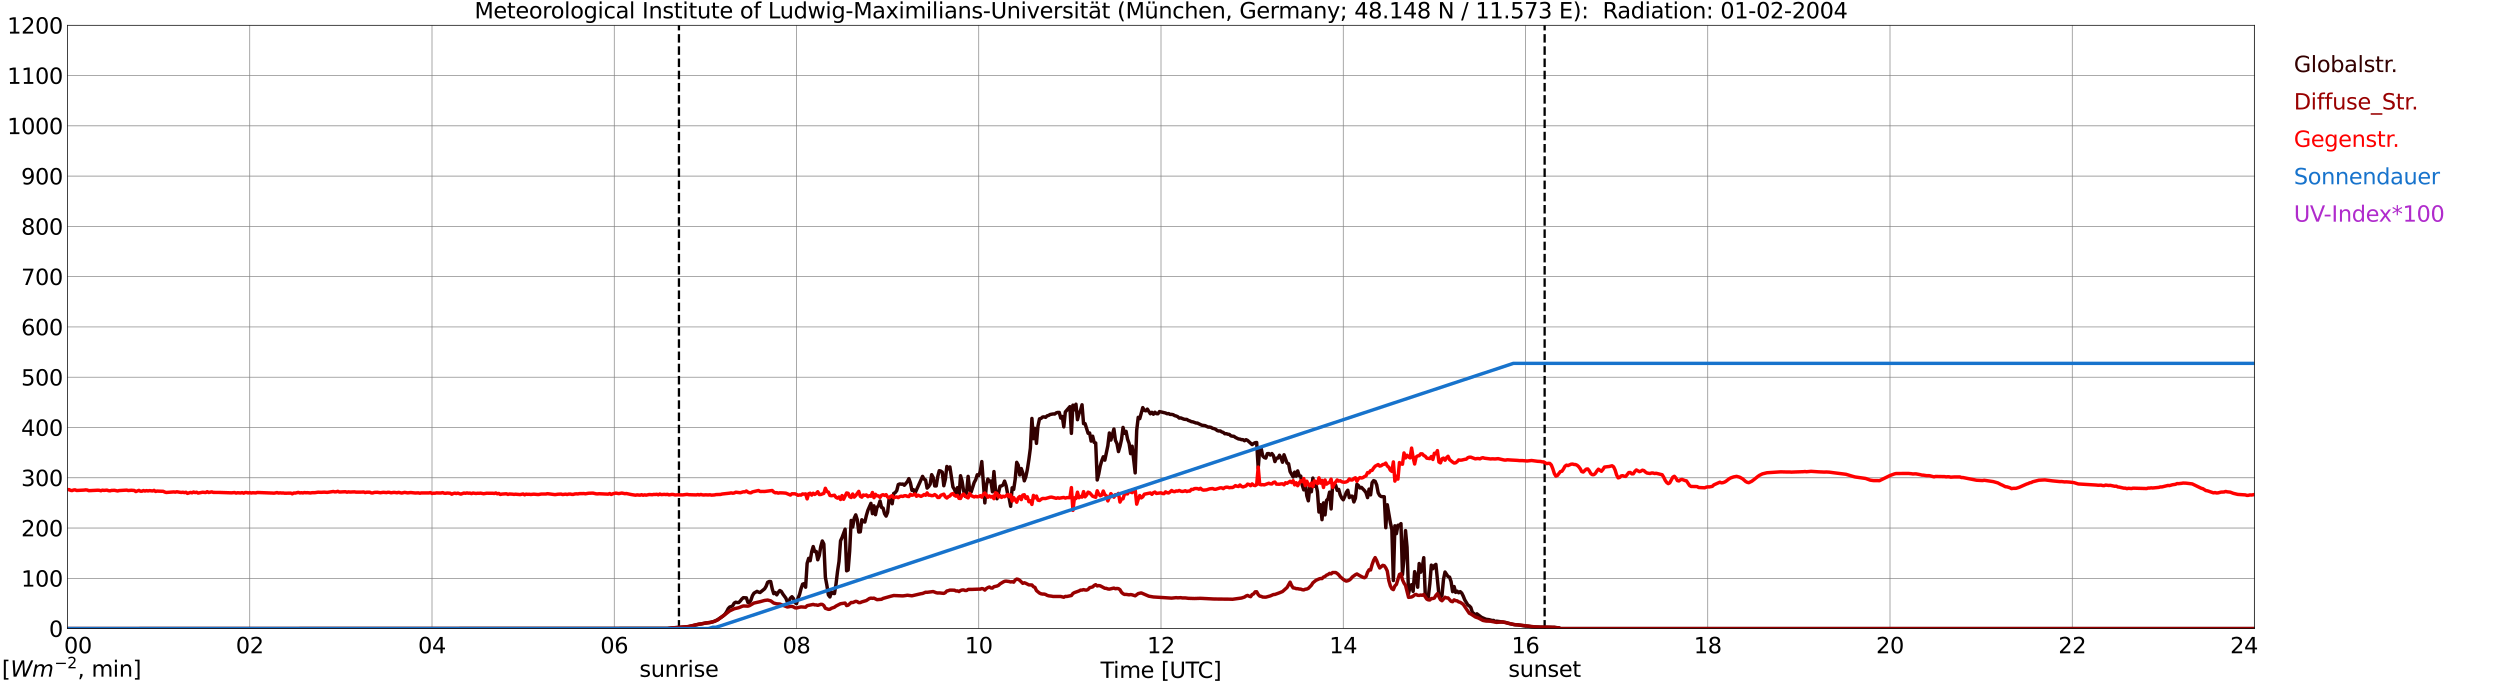 <?xml version="1.0" encoding="utf-8" standalone="no"?>
<!DOCTYPE svg PUBLIC "-//W3C//DTD SVG 1.1//EN"
  "http://www.w3.org/Graphics/SVG/1.1/DTD/svg11.dtd">
<svg xmlns:xlink="http://www.w3.org/1999/xlink" width="1085.4pt" height="296.64pt" viewBox="0 0 1085.4 296.64" xmlns="http://www.w3.org/2000/svg" version="1.1">
 <defs>
  <style type="text/css">*{stroke-linejoin: round; stroke-linecap: butt}</style>
 </defs>
 <g id="figure_1">
  <g id="patch_1">
   <path d="M 0 296.64 
L 1085.4 296.64 
L 1085.4 0 
L 0 0 
z
" style="fill: #ffffff"/>
  </g>
  <g id="axes_1">
   <g id="patch_2">
    <path d="M 29.306 272.909 
L 978.814 272.909 
L 978.814 10.976 
L 29.306 10.976 
z
" style="fill: #ffffff"/>
   </g>
   <g id="patch_3">
    <path d="M 978.814 272.909 
L 978.814 272.909 
L 978.814 10.976 
L 978.814 10.976 
z
" clip-path="url(#p12bd7512cc)" style="fill: #d3d3d3; opacity: 0.25; stroke: #d3d3d3; stroke-linejoin: miter"/>
   </g>
   <g id="matplotlib.axis_1">
    <g id="xtick_1">
     <g id="line2d_1">
      <path d="M 29.306 272.909 
L 29.306 10.976 
" clip-path="url(#p12bd7512cc)" style="fill: none; stroke: #808080; stroke-width: 0.3; stroke-linecap: square"/>
     </g>
     <g id="line2d_2"/>
     <g id="text_1">
      <!--    00 -->
      <g transform="translate(18.733 283.627) scale(0.095 -0.095)">
       <defs>
        <path id="DejaVuSans-20" transform="scale(0.016)"/>
        <path id="DejaVuSans-30" d="M 2034 4250 
Q 1547 4250 1301 3770 
Q 1056 3291 1056 2328 
Q 1056 1369 1301 889 
Q 1547 409 2034 409 
Q 2525 409 2770 889 
Q 3016 1369 3016 2328 
Q 3016 3291 2770 3770 
Q 2525 4250 2034 4250 
z
M 2034 4750 
Q 2819 4750 3233 4129 
Q 3647 3509 3647 2328 
Q 3647 1150 3233 529 
Q 2819 -91 2034 -91 
Q 1250 -91 836 529 
Q 422 1150 422 2328 
Q 422 3509 836 4129 
Q 1250 4750 2034 4750 
z
" transform="scale(0.016)"/>
       </defs>
       <use xlink:href="#DejaVuSans-20"/>
       <use xlink:href="#DejaVuSans-20" transform="translate(31.787 0)"/>
       <use xlink:href="#DejaVuSans-20" transform="translate(63.574 0)"/>
       <use xlink:href="#DejaVuSans-30" transform="translate(95.361 0)"/>
       <use xlink:href="#DejaVuSans-30" transform="translate(158.984 0)"/>
      </g>
     </g>
    </g>
    <g id="xtick_2">
     <g id="line2d_3">
      <path d="M 108.431 272.909 
L 108.431 10.976 
" clip-path="url(#p12bd7512cc)" style="fill: none; stroke: #808080; stroke-width: 0.3; stroke-linecap: square"/>
     </g>
     <g id="line2d_4"/>
     <g id="text_2">
      <!-- 02 -->
      <g transform="translate(102.387 283.627) scale(0.095 -0.095)">
       <defs>
        <path id="DejaVuSans-32" d="M 1228 531 
L 3431 531 
L 3431 0 
L 469 0 
L 469 531 
Q 828 903 1448 1529 
Q 2069 2156 2228 2338 
Q 2531 2678 2651 2914 
Q 2772 3150 2772 3378 
Q 2772 3750 2511 3984 
Q 2250 4219 1831 4219 
Q 1534 4219 1204 4116 
Q 875 4013 500 3803 
L 500 4441 
Q 881 4594 1212 4672 
Q 1544 4750 1819 4750 
Q 2544 4750 2975 4387 
Q 3406 4025 3406 3419 
Q 3406 3131 3298 2873 
Q 3191 2616 2906 2266 
Q 2828 2175 2409 1742 
Q 1991 1309 1228 531 
z
" transform="scale(0.016)"/>
       </defs>
       <use xlink:href="#DejaVuSans-30"/>
       <use xlink:href="#DejaVuSans-32" transform="translate(63.623 0)"/>
      </g>
     </g>
    </g>
    <g id="xtick_3">
     <g id="line2d_5">
      <path d="M 187.557 272.909 
L 187.557 10.976 
" clip-path="url(#p12bd7512cc)" style="fill: none; stroke: #808080; stroke-width: 0.3; stroke-linecap: square"/>
     </g>
     <g id="line2d_6"/>
     <g id="text_3">
      <!-- 04 -->
      <g transform="translate(181.513 283.627) scale(0.095 -0.095)">
       <defs>
        <path id="DejaVuSans-34" d="M 2419 4116 
L 825 1625 
L 2419 1625 
L 2419 4116 
z
M 2253 4666 
L 3047 4666 
L 3047 1625 
L 3713 1625 
L 3713 1100 
L 3047 1100 
L 3047 0 
L 2419 0 
L 2419 1100 
L 313 1100 
L 313 1709 
L 2253 4666 
z
" transform="scale(0.016)"/>
       </defs>
       <use xlink:href="#DejaVuSans-30"/>
       <use xlink:href="#DejaVuSans-34" transform="translate(63.623 0)"/>
      </g>
     </g>
    </g>
    <g id="xtick_4">
     <g id="line2d_7">
      <path d="M 266.683 272.909 
L 266.683 10.976 
" clip-path="url(#p12bd7512cc)" style="fill: none; stroke: #808080; stroke-width: 0.3; stroke-linecap: square"/>
     </g>
     <g id="line2d_8"/>
     <g id="text_4">
      <!-- 06 -->
      <g transform="translate(260.638 283.627) scale(0.095 -0.095)">
       <defs>
        <path id="DejaVuSans-36" d="M 2113 2584 
Q 1688 2584 1439 2293 
Q 1191 2003 1191 1497 
Q 1191 994 1439 701 
Q 1688 409 2113 409 
Q 2538 409 2786 701 
Q 3034 994 3034 1497 
Q 3034 2003 2786 2293 
Q 2538 2584 2113 2584 
z
M 3366 4563 
L 3366 3988 
Q 3128 4100 2886 4159 
Q 2644 4219 2406 4219 
Q 1781 4219 1451 3797 
Q 1122 3375 1075 2522 
Q 1259 2794 1537 2939 
Q 1816 3084 2150 3084 
Q 2853 3084 3261 2657 
Q 3669 2231 3669 1497 
Q 3669 778 3244 343 
Q 2819 -91 2113 -91 
Q 1303 -91 875 529 
Q 447 1150 447 2328 
Q 447 3434 972 4092 
Q 1497 4750 2381 4750 
Q 2619 4750 2861 4703 
Q 3103 4656 3366 4563 
z
" transform="scale(0.016)"/>
       </defs>
       <use xlink:href="#DejaVuSans-30"/>
       <use xlink:href="#DejaVuSans-36" transform="translate(63.623 0)"/>
      </g>
     </g>
    </g>
    <g id="xtick_5">
     <g id="line2d_9">
      <path d="M 345.808 272.909 
L 345.808 10.976 
" clip-path="url(#p12bd7512cc)" style="fill: none; stroke: #808080; stroke-width: 0.3; stroke-linecap: square"/>
     </g>
     <g id="line2d_10"/>
     <g id="text_5">
      <!-- 08 -->
      <g transform="translate(339.764 283.627) scale(0.095 -0.095)">
       <defs>
        <path id="DejaVuSans-38" d="M 2034 2216 
Q 1584 2216 1326 1975 
Q 1069 1734 1069 1313 
Q 1069 891 1326 650 
Q 1584 409 2034 409 
Q 2484 409 2743 651 
Q 3003 894 3003 1313 
Q 3003 1734 2745 1975 
Q 2488 2216 2034 2216 
z
M 1403 2484 
Q 997 2584 770 2862 
Q 544 3141 544 3541 
Q 544 4100 942 4425 
Q 1341 4750 2034 4750 
Q 2731 4750 3128 4425 
Q 3525 4100 3525 3541 
Q 3525 3141 3298 2862 
Q 3072 2584 2669 2484 
Q 3125 2378 3379 2068 
Q 3634 1759 3634 1313 
Q 3634 634 3220 271 
Q 2806 -91 2034 -91 
Q 1263 -91 848 271 
Q 434 634 434 1313 
Q 434 1759 690 2068 
Q 947 2378 1403 2484 
z
M 1172 3481 
Q 1172 3119 1398 2916 
Q 1625 2713 2034 2713 
Q 2441 2713 2670 2916 
Q 2900 3119 2900 3481 
Q 2900 3844 2670 4047 
Q 2441 4250 2034 4250 
Q 1625 4250 1398 4047 
Q 1172 3844 1172 3481 
z
" transform="scale(0.016)"/>
       </defs>
       <use xlink:href="#DejaVuSans-30"/>
       <use xlink:href="#DejaVuSans-38" transform="translate(63.623 0)"/>
      </g>
     </g>
    </g>
    <g id="xtick_6">
     <g id="line2d_11">
      <path d="M 424.934 272.909 
L 424.934 10.976 
" clip-path="url(#p12bd7512cc)" style="fill: none; stroke: #808080; stroke-width: 0.3; stroke-linecap: square"/>
     </g>
     <g id="line2d_12"/>
     <g id="text_6">
      <!-- 10 -->
      <g transform="translate(418.89 283.627) scale(0.095 -0.095)">
       <defs>
        <path id="DejaVuSans-31" d="M 794 531 
L 1825 531 
L 1825 4091 
L 703 3866 
L 703 4441 
L 1819 4666 
L 2450 4666 
L 2450 531 
L 3481 531 
L 3481 0 
L 794 0 
L 794 531 
z
" transform="scale(0.016)"/>
       </defs>
       <use xlink:href="#DejaVuSans-31"/>
       <use xlink:href="#DejaVuSans-30" transform="translate(63.623 0)"/>
      </g>
     </g>
    </g>
    <g id="xtick_7">
     <g id="line2d_13">
      <path d="M 504.06 272.909 
L 504.06 10.976 
" clip-path="url(#p12bd7512cc)" style="fill: none; stroke: #808080; stroke-width: 0.3; stroke-linecap: square"/>
     </g>
     <g id="line2d_14"/>
     <g id="text_7">
      <!-- 12 -->
      <g transform="translate(498.015 283.627) scale(0.095 -0.095)">
       <use xlink:href="#DejaVuSans-31"/>
       <use xlink:href="#DejaVuSans-32" transform="translate(63.623 0)"/>
      </g>
     </g>
    </g>
    <g id="xtick_8">
     <g id="line2d_15">
      <path d="M 583.185 272.909 
L 583.185 10.976 
" clip-path="url(#p12bd7512cc)" style="fill: none; stroke: #808080; stroke-width: 0.3; stroke-linecap: square"/>
     </g>
     <g id="line2d_16"/>
     <g id="text_8">
      <!-- 14 -->
      <g transform="translate(577.141 283.627) scale(0.095 -0.095)">
       <use xlink:href="#DejaVuSans-31"/>
       <use xlink:href="#DejaVuSans-34" transform="translate(63.623 0)"/>
      </g>
     </g>
    </g>
    <g id="xtick_9">
     <g id="line2d_17">
      <path d="M 662.311 272.909 
L 662.311 10.976 
" clip-path="url(#p12bd7512cc)" style="fill: none; stroke: #808080; stroke-width: 0.3; stroke-linecap: square"/>
     </g>
     <g id="line2d_18"/>
     <g id="text_9">
      <!-- 16 -->
      <g transform="translate(656.267 283.627) scale(0.095 -0.095)">
       <use xlink:href="#DejaVuSans-31"/>
       <use xlink:href="#DejaVuSans-36" transform="translate(63.623 0)"/>
      </g>
     </g>
    </g>
    <g id="xtick_10">
     <g id="line2d_19">
      <path d="M 741.437 272.909 
L 741.437 10.976 
" clip-path="url(#p12bd7512cc)" style="fill: none; stroke: #808080; stroke-width: 0.3; stroke-linecap: square"/>
     </g>
     <g id="line2d_20"/>
     <g id="text_10">
      <!-- 18 -->
      <g transform="translate(735.392 283.627) scale(0.095 -0.095)">
       <use xlink:href="#DejaVuSans-31"/>
       <use xlink:href="#DejaVuSans-38" transform="translate(63.623 0)"/>
      </g>
     </g>
    </g>
    <g id="xtick_11">
     <g id="line2d_21">
      <path d="M 820.562 272.909 
L 820.562 10.976 
" clip-path="url(#p12bd7512cc)" style="fill: none; stroke: #808080; stroke-width: 0.3; stroke-linecap: square"/>
     </g>
     <g id="line2d_22"/>
     <g id="text_11">
      <!-- 20 -->
      <g transform="translate(814.518 283.627) scale(0.095 -0.095)">
       <use xlink:href="#DejaVuSans-32"/>
       <use xlink:href="#DejaVuSans-30" transform="translate(63.623 0)"/>
      </g>
     </g>
    </g>
    <g id="xtick_12">
     <g id="line2d_23">
      <path d="M 899.688 272.909 
L 899.688 10.976 
" clip-path="url(#p12bd7512cc)" style="fill: none; stroke: #808080; stroke-width: 0.3; stroke-linecap: square"/>
     </g>
     <g id="line2d_24"/>
     <g id="text_12">
      <!-- 22 -->
      <g transform="translate(893.644 283.627) scale(0.095 -0.095)">
       <use xlink:href="#DejaVuSans-32"/>
       <use xlink:href="#DejaVuSans-32" transform="translate(63.623 0)"/>
      </g>
     </g>
    </g>
    <g id="xtick_13">
     <g id="line2d_25">
      <path d="M 978.814 272.909 
L 978.814 10.976 
" clip-path="url(#p12bd7512cc)" style="fill: none; stroke: #808080; stroke-width: 0.3; stroke-linecap: square"/>
     </g>
     <g id="line2d_26"/>
     <g id="text_13">
      <!-- 24    -->
      <g transform="translate(968.241 283.627) scale(0.095 -0.095)">
       <use xlink:href="#DejaVuSans-32"/>
       <use xlink:href="#DejaVuSans-34" transform="translate(63.623 0)"/>
       <use xlink:href="#DejaVuSans-20" transform="translate(127.246 0)"/>
       <use xlink:href="#DejaVuSans-20" transform="translate(159.033 0)"/>
       <use xlink:href="#DejaVuSans-20" transform="translate(190.82 0)"/>
      </g>
     </g>
    </g>
    <g id="text_14">
     <!-- Time [UTC] -->
     <g transform="translate(477.806 294.322) scale(0.095 -0.095)">
      <defs>
       <path id="DejaVuSans-54" d="M -19 4666 
L 3928 4666 
L 3928 4134 
L 2272 4134 
L 2272 0 
L 1638 0 
L 1638 4134 
L -19 4134 
L -19 4666 
z
" transform="scale(0.016)"/>
       <path id="DejaVuSans-69" d="M 603 3500 
L 1178 3500 
L 1178 0 
L 603 0 
L 603 3500 
z
M 603 4863 
L 1178 4863 
L 1178 4134 
L 603 4134 
L 603 4863 
z
" transform="scale(0.016)"/>
       <path id="DejaVuSans-6d" d="M 3328 2828 
Q 3544 3216 3844 3400 
Q 4144 3584 4550 3584 
Q 5097 3584 5394 3201 
Q 5691 2819 5691 2113 
L 5691 0 
L 5113 0 
L 5113 2094 
Q 5113 2597 4934 2840 
Q 4756 3084 4391 3084 
Q 3944 3084 3684 2787 
Q 3425 2491 3425 1978 
L 3425 0 
L 2847 0 
L 2847 2094 
Q 2847 2600 2669 2842 
Q 2491 3084 2119 3084 
Q 1678 3084 1418 2786 
Q 1159 2488 1159 1978 
L 1159 0 
L 581 0 
L 581 3500 
L 1159 3500 
L 1159 2956 
Q 1356 3278 1631 3431 
Q 1906 3584 2284 3584 
Q 2666 3584 2933 3390 
Q 3200 3197 3328 2828 
z
" transform="scale(0.016)"/>
       <path id="DejaVuSans-65" d="M 3597 1894 
L 3597 1613 
L 953 1613 
Q 991 1019 1311 708 
Q 1631 397 2203 397 
Q 2534 397 2845 478 
Q 3156 559 3463 722 
L 3463 178 
Q 3153 47 2828 -22 
Q 2503 -91 2169 -91 
Q 1331 -91 842 396 
Q 353 884 353 1716 
Q 353 2575 817 3079 
Q 1281 3584 2069 3584 
Q 2775 3584 3186 3129 
Q 3597 2675 3597 1894 
z
M 3022 2063 
Q 3016 2534 2758 2815 
Q 2500 3097 2075 3097 
Q 1594 3097 1305 2825 
Q 1016 2553 972 2059 
L 3022 2063 
z
" transform="scale(0.016)"/>
       <path id="DejaVuSans-5b" d="M 550 4863 
L 1875 4863 
L 1875 4416 
L 1125 4416 
L 1125 -397 
L 1875 -397 
L 1875 -844 
L 550 -844 
L 550 4863 
z
" transform="scale(0.016)"/>
       <path id="DejaVuSans-55" d="M 556 4666 
L 1191 4666 
L 1191 1831 
Q 1191 1081 1462 751 
Q 1734 422 2344 422 
Q 2950 422 3222 751 
Q 3494 1081 3494 1831 
L 3494 4666 
L 4128 4666 
L 4128 1753 
Q 4128 841 3676 375 
Q 3225 -91 2344 -91 
Q 1459 -91 1007 375 
Q 556 841 556 1753 
L 556 4666 
z
" transform="scale(0.016)"/>
       <path id="DejaVuSans-43" d="M 4122 4306 
L 4122 3641 
Q 3803 3938 3442 4084 
Q 3081 4231 2675 4231 
Q 1875 4231 1450 3742 
Q 1025 3253 1025 2328 
Q 1025 1406 1450 917 
Q 1875 428 2675 428 
Q 3081 428 3442 575 
Q 3803 722 4122 1019 
L 4122 359 
Q 3791 134 3420 21 
Q 3050 -91 2638 -91 
Q 1578 -91 968 557 
Q 359 1206 359 2328 
Q 359 3453 968 4101 
Q 1578 4750 2638 4750 
Q 3056 4750 3426 4639 
Q 3797 4528 4122 4306 
z
" transform="scale(0.016)"/>
       <path id="DejaVuSans-5d" d="M 1947 4863 
L 1947 -844 
L 622 -844 
L 622 -397 
L 1369 -397 
L 1369 4416 
L 622 4416 
L 622 4863 
L 1947 4863 
z
" transform="scale(0.016)"/>
      </defs>
      <use xlink:href="#DejaVuSans-54"/>
      <use xlink:href="#DejaVuSans-69" transform="translate(57.959 0)"/>
      <use xlink:href="#DejaVuSans-6d" transform="translate(85.742 0)"/>
      <use xlink:href="#DejaVuSans-65" transform="translate(183.154 0)"/>
      <use xlink:href="#DejaVuSans-20" transform="translate(244.678 0)"/>
      <use xlink:href="#DejaVuSans-5b" transform="translate(276.465 0)"/>
      <use xlink:href="#DejaVuSans-55" transform="translate(315.479 0)"/>
      <use xlink:href="#DejaVuSans-54" transform="translate(388.672 0)"/>
      <use xlink:href="#DejaVuSans-43" transform="translate(443.881 0)"/>
      <use xlink:href="#DejaVuSans-5d" transform="translate(513.705 0)"/>
     </g>
    </g>
   </g>
   <g id="matplotlib.axis_2">
    <g id="ytick_1">
     <g id="line2d_27">
      <path d="M 29.306 272.909 
L 978.814 272.909 
" clip-path="url(#p12bd7512cc)" style="fill: none; stroke: #808080; stroke-width: 0.3; stroke-linecap: square"/>
     </g>
     <g id="line2d_28"/>
     <g id="text_15">
      <!-- 0 -->
      <g transform="translate(21.261 276.518) scale(0.095 -0.095)">
       <use xlink:href="#DejaVuSans-30"/>
      </g>
     </g>
    </g>
    <g id="ytick_2">
     <g id="line2d_29">
      <path d="M 29.306 251.081 
L 978.814 251.081 
" clip-path="url(#p12bd7512cc)" style="fill: none; stroke: #808080; stroke-width: 0.3; stroke-linecap: square"/>
     </g>
     <g id="line2d_30"/>
     <g id="text_16">
      <!-- 100 -->
      <g transform="translate(9.173 254.69) scale(0.095 -0.095)">
       <use xlink:href="#DejaVuSans-31"/>
       <use xlink:href="#DejaVuSans-30" transform="translate(63.623 0)"/>
       <use xlink:href="#DejaVuSans-30" transform="translate(127.246 0)"/>
      </g>
     </g>
    </g>
    <g id="ytick_3">
     <g id="line2d_31">
      <path d="M 29.306 229.253 
L 978.814 229.253 
" clip-path="url(#p12bd7512cc)" style="fill: none; stroke: #808080; stroke-width: 0.3; stroke-linecap: square"/>
     </g>
     <g id="line2d_32"/>
     <g id="text_17">
      <!-- 200 -->
      <g transform="translate(9.173 232.863) scale(0.095 -0.095)">
       <use xlink:href="#DejaVuSans-32"/>
       <use xlink:href="#DejaVuSans-30" transform="translate(63.623 0)"/>
       <use xlink:href="#DejaVuSans-30" transform="translate(127.246 0)"/>
      </g>
     </g>
    </g>
    <g id="ytick_4">
     <g id="line2d_33">
      <path d="M 29.306 207.426 
L 978.814 207.426 
" clip-path="url(#p12bd7512cc)" style="fill: none; stroke: #808080; stroke-width: 0.3; stroke-linecap: square"/>
     </g>
     <g id="line2d_34"/>
     <g id="text_18">
      <!-- 300 -->
      <g transform="translate(9.173 211.035) scale(0.095 -0.095)">
       <defs>
        <path id="DejaVuSans-33" d="M 2597 2516 
Q 3050 2419 3304 2112 
Q 3559 1806 3559 1356 
Q 3559 666 3084 287 
Q 2609 -91 1734 -91 
Q 1441 -91 1130 -33 
Q 819 25 488 141 
L 488 750 
Q 750 597 1062 519 
Q 1375 441 1716 441 
Q 2309 441 2620 675 
Q 2931 909 2931 1356 
Q 2931 1769 2642 2001 
Q 2353 2234 1838 2234 
L 1294 2234 
L 1294 2753 
L 1863 2753 
Q 2328 2753 2575 2939 
Q 2822 3125 2822 3475 
Q 2822 3834 2567 4026 
Q 2313 4219 1838 4219 
Q 1578 4219 1281 4162 
Q 984 4106 628 3988 
L 628 4550 
Q 988 4650 1302 4700 
Q 1616 4750 1894 4750 
Q 2613 4750 3031 4423 
Q 3450 4097 3450 3541 
Q 3450 3153 3228 2886 
Q 3006 2619 2597 2516 
z
" transform="scale(0.016)"/>
       </defs>
       <use xlink:href="#DejaVuSans-33"/>
       <use xlink:href="#DejaVuSans-30" transform="translate(63.623 0)"/>
       <use xlink:href="#DejaVuSans-30" transform="translate(127.246 0)"/>
      </g>
     </g>
    </g>
    <g id="ytick_5">
     <g id="line2d_35">
      <path d="M 29.306 185.598 
L 978.814 185.598 
" clip-path="url(#p12bd7512cc)" style="fill: none; stroke: #808080; stroke-width: 0.3; stroke-linecap: square"/>
     </g>
     <g id="line2d_36"/>
     <g id="text_19">
      <!-- 400 -->
      <g transform="translate(9.173 189.207) scale(0.095 -0.095)">
       <use xlink:href="#DejaVuSans-34"/>
       <use xlink:href="#DejaVuSans-30" transform="translate(63.623 0)"/>
       <use xlink:href="#DejaVuSans-30" transform="translate(127.246 0)"/>
      </g>
     </g>
    </g>
    <g id="ytick_6">
     <g id="line2d_37">
      <path d="M 29.306 163.77 
L 978.814 163.77 
" clip-path="url(#p12bd7512cc)" style="fill: none; stroke: #808080; stroke-width: 0.3; stroke-linecap: square"/>
     </g>
     <g id="line2d_38"/>
     <g id="text_20">
      <!-- 500 -->
      <g transform="translate(9.173 167.379) scale(0.095 -0.095)">
       <defs>
        <path id="DejaVuSans-35" d="M 691 4666 
L 3169 4666 
L 3169 4134 
L 1269 4134 
L 1269 2991 
Q 1406 3038 1543 3061 
Q 1681 3084 1819 3084 
Q 2600 3084 3056 2656 
Q 3513 2228 3513 1497 
Q 3513 744 3044 326 
Q 2575 -91 1722 -91 
Q 1428 -91 1123 -41 
Q 819 9 494 109 
L 494 744 
Q 775 591 1075 516 
Q 1375 441 1709 441 
Q 2250 441 2565 725 
Q 2881 1009 2881 1497 
Q 2881 1984 2565 2268 
Q 2250 2553 1709 2553 
Q 1456 2553 1204 2497 
Q 953 2441 691 2322 
L 691 4666 
z
" transform="scale(0.016)"/>
       </defs>
       <use xlink:href="#DejaVuSans-35"/>
       <use xlink:href="#DejaVuSans-30" transform="translate(63.623 0)"/>
       <use xlink:href="#DejaVuSans-30" transform="translate(127.246 0)"/>
      </g>
     </g>
    </g>
    <g id="ytick_7">
     <g id="line2d_39">
      <path d="M 29.306 141.942 
L 978.814 141.942 
" clip-path="url(#p12bd7512cc)" style="fill: none; stroke: #808080; stroke-width: 0.3; stroke-linecap: square"/>
     </g>
     <g id="line2d_40"/>
     <g id="text_21">
      <!-- 600 -->
      <g transform="translate(9.173 145.551) scale(0.095 -0.095)">
       <use xlink:href="#DejaVuSans-36"/>
       <use xlink:href="#DejaVuSans-30" transform="translate(63.623 0)"/>
       <use xlink:href="#DejaVuSans-30" transform="translate(127.246 0)"/>
      </g>
     </g>
    </g>
    <g id="ytick_8">
     <g id="line2d_41">
      <path d="M 29.306 120.114 
L 978.814 120.114 
" clip-path="url(#p12bd7512cc)" style="fill: none; stroke: #808080; stroke-width: 0.3; stroke-linecap: square"/>
     </g>
     <g id="line2d_42"/>
     <g id="text_22">
      <!-- 700 -->
      <g transform="translate(9.173 123.724) scale(0.095 -0.095)">
       <defs>
        <path id="DejaVuSans-37" d="M 525 4666 
L 3525 4666 
L 3525 4397 
L 1831 0 
L 1172 0 
L 2766 4134 
L 525 4134 
L 525 4666 
z
" transform="scale(0.016)"/>
       </defs>
       <use xlink:href="#DejaVuSans-37"/>
       <use xlink:href="#DejaVuSans-30" transform="translate(63.623 0)"/>
       <use xlink:href="#DejaVuSans-30" transform="translate(127.246 0)"/>
      </g>
     </g>
    </g>
    <g id="ytick_9">
     <g id="line2d_43">
      <path d="M 29.306 98.287 
L 978.814 98.287 
" clip-path="url(#p12bd7512cc)" style="fill: none; stroke: #808080; stroke-width: 0.3; stroke-linecap: square"/>
     </g>
     <g id="line2d_44"/>
     <g id="text_23">
      <!-- 800 -->
      <g transform="translate(9.173 101.896) scale(0.095 -0.095)">
       <use xlink:href="#DejaVuSans-38"/>
       <use xlink:href="#DejaVuSans-30" transform="translate(63.623 0)"/>
       <use xlink:href="#DejaVuSans-30" transform="translate(127.246 0)"/>
      </g>
     </g>
    </g>
    <g id="ytick_10">
     <g id="line2d_45">
      <path d="M 29.306 76.459 
L 978.814 76.459 
" clip-path="url(#p12bd7512cc)" style="fill: none; stroke: #808080; stroke-width: 0.3; stroke-linecap: square"/>
     </g>
     <g id="line2d_46"/>
     <g id="text_24">
      <!-- 900 -->
      <g transform="translate(9.173 80.068) scale(0.095 -0.095)">
       <defs>
        <path id="DejaVuSans-39" d="M 703 97 
L 703 672 
Q 941 559 1184 500 
Q 1428 441 1663 441 
Q 2288 441 2617 861 
Q 2947 1281 2994 2138 
Q 2813 1869 2534 1725 
Q 2256 1581 1919 1581 
Q 1219 1581 811 2004 
Q 403 2428 403 3163 
Q 403 3881 828 4315 
Q 1253 4750 1959 4750 
Q 2769 4750 3195 4129 
Q 3622 3509 3622 2328 
Q 3622 1225 3098 567 
Q 2575 -91 1691 -91 
Q 1453 -91 1209 -44 
Q 966 3 703 97 
z
M 1959 2075 
Q 2384 2075 2632 2365 
Q 2881 2656 2881 3163 
Q 2881 3666 2632 3958 
Q 2384 4250 1959 4250 
Q 1534 4250 1286 3958 
Q 1038 3666 1038 3163 
Q 1038 2656 1286 2365 
Q 1534 2075 1959 2075 
z
" transform="scale(0.016)"/>
       </defs>
       <use xlink:href="#DejaVuSans-39"/>
       <use xlink:href="#DejaVuSans-30" transform="translate(63.623 0)"/>
       <use xlink:href="#DejaVuSans-30" transform="translate(127.246 0)"/>
      </g>
     </g>
    </g>
    <g id="ytick_11">
     <g id="line2d_47">
      <path d="M 29.306 54.631 
L 978.814 54.631 
" clip-path="url(#p12bd7512cc)" style="fill: none; stroke: #808080; stroke-width: 0.3; stroke-linecap: square"/>
     </g>
     <g id="line2d_48"/>
     <g id="text_25">
      <!-- 1000 -->
      <g transform="translate(3.128 58.24) scale(0.095 -0.095)">
       <use xlink:href="#DejaVuSans-31"/>
       <use xlink:href="#DejaVuSans-30" transform="translate(63.623 0)"/>
       <use xlink:href="#DejaVuSans-30" transform="translate(127.246 0)"/>
       <use xlink:href="#DejaVuSans-30" transform="translate(190.869 0)"/>
      </g>
     </g>
    </g>
    <g id="ytick_12">
     <g id="line2d_49">
      <path d="M 29.306 32.803 
L 978.814 32.803 
" clip-path="url(#p12bd7512cc)" style="fill: none; stroke: #808080; stroke-width: 0.3; stroke-linecap: square"/>
     </g>
     <g id="line2d_50"/>
     <g id="text_26">
      <!-- 1100 -->
      <g transform="translate(3.128 36.413) scale(0.095 -0.095)">
       <use xlink:href="#DejaVuSans-31"/>
       <use xlink:href="#DejaVuSans-31" transform="translate(63.623 0)"/>
       <use xlink:href="#DejaVuSans-30" transform="translate(127.246 0)"/>
       <use xlink:href="#DejaVuSans-30" transform="translate(190.869 0)"/>
      </g>
     </g>
    </g>
    <g id="ytick_13">
     <g id="line2d_51">
      <path d="M 29.306 10.976 
L 978.814 10.976 
" clip-path="url(#p12bd7512cc)" style="fill: none; stroke: #808080; stroke-width: 0.3; stroke-linecap: square"/>
     </g>
     <g id="line2d_52"/>
     <g id="text_27">
      <!-- 1200 -->
      <g transform="translate(3.128 14.585) scale(0.095 -0.095)">
       <use xlink:href="#DejaVuSans-31"/>
       <use xlink:href="#DejaVuSans-32" transform="translate(63.623 0)"/>
       <use xlink:href="#DejaVuSans-30" transform="translate(127.246 0)"/>
       <use xlink:href="#DejaVuSans-30" transform="translate(190.869 0)"/>
      </g>
     </g>
    </g>
   </g>
   <g id="line2d_53">
    <path d="M 294.772 272.909 
L 294.772 10.976 
" clip-path="url(#p12bd7512cc)" style="fill: none; stroke-dasharray: 3.7,1.6; stroke-dashoffset: 0; stroke: #000000"/>
   </g>
   <g id="line2d_54">
    <path d="M 670.619 272.909 
L 670.619 10.976 
" clip-path="url(#p12bd7512cc)" style="fill: none; stroke-dasharray: 3.7,1.6; stroke-dashoffset: 0; stroke: #000000"/>
   </g>
   <g id="line2d_55">
    <path d="M 29.306 272.909 
L 289.761 272.8 
L 291.739 272.636 
L 298.333 272.145 
L 301.63 271.449 
L 303.608 270.957 
L 304.267 270.916 
L 306.246 270.508 
L 308.224 270.303 
L 310.202 269.728 
L 311.521 269.074 
L 313.499 267.723 
L 314.158 267.231 
L 314.818 266.574 
L 315.477 265.592 
L 316.136 264.282 
L 316.796 263.545 
L 317.455 263.34 
L 318.114 262.971 
L 318.774 261.825 
L 319.433 261.456 
L 320.093 261.619 
L 320.752 261.58 
L 321.411 260.923 
L 322.071 260.063 
L 322.73 259.491 
L 324.049 259.572 
L 324.708 261.539 
L 325.368 261.619 
L 326.027 260.515 
L 326.686 258.59 
L 327.346 257.525 
L 328.665 256.748 
L 329.324 257.075 
L 329.983 257.239 
L 331.961 255.641 
L 332.621 254.536 
L 333.28 252.816 
L 333.94 252.447 
L 334.599 252.487 
L 335.258 255.599 
L 335.918 257.73 
L 336.577 257.28 
L 337.236 258.262 
L 337.896 257.156 
L 338.555 256.379 
L 339.215 256.787 
L 339.874 257.893 
L 341.193 259.694 
L 341.852 261.414 
L 342.512 260.884 
L 343.171 259.694 
L 343.83 259.081 
L 344.49 259.86 
L 345.149 261.619 
L 345.808 262.071 
L 346.468 259.736 
L 347.127 258.099 
L 347.787 255.56 
L 348.446 253.635 
L 349.105 253.388 
L 349.765 254.945 
L 350.424 244.583 
L 351.083 242.413 
L 351.743 243.437 
L 352.402 239.547 
L 353.062 237.295 
L 353.721 239.464 
L 354.38 239.423 
L 355.04 243.027 
L 355.699 241.143 
L 356.359 237.212 
L 357.018 234.878 
L 357.677 236.188 
L 358.337 250.564 
L 358.996 254.126 
L 359.655 258.304 
L 360.315 259.164 
L 360.974 257.033 
L 361.634 257.608 
L 362.293 257.688 
L 362.952 253.635 
L 363.612 248.147 
L 364.271 243.723 
L 364.93 234.795 
L 365.59 233.363 
L 366.909 229.76 
L 367.568 247.82 
L 368.227 247.493 
L 368.887 239.259 
L 369.546 225.951 
L 370.206 228.817 
L 370.865 225.008 
L 371.524 223.534 
L 372.184 225.623 
L 372.843 230.989 
L 373.502 230.906 
L 374.162 225.665 
L 374.821 226.442 
L 375.481 226.647 
L 376.14 223.82 
L 376.799 221.568 
L 378.118 218.538 
L 378.777 223.002 
L 379.437 219.603 
L 380.096 223.451 
L 380.756 220.3 
L 381.415 219.562 
L 382.074 217.514 
L 382.734 220.3 
L 383.393 220.585 
L 384.053 223.043 
L 384.712 224.067 
L 385.371 222.428 
L 386.031 216.327 
L 386.69 216.571 
L 387.349 218.702 
L 388.009 214.238 
L 388.668 213.869 
L 389.328 213.009 
L 389.987 210.388 
L 390.646 210.102 
L 391.306 210.224 
L 391.965 210.143 
L 392.624 210.676 
L 393.943 209.119 
L 394.603 207.808 
L 395.262 209.652 
L 395.921 212.887 
L 396.581 212.601 
L 397.24 214.155 
L 400.537 206.825 
L 401.196 208.013 
L 401.856 208.382 
L 402.515 211.905 
L 403.175 211.248 
L 403.834 210.224 
L 404.493 206.087 
L 405.153 207.316 
L 405.812 210.962 
L 406.471 210.962 
L 407.131 206.908 
L 407.79 204.367 
L 408.45 204.531 
L 409.109 205.024 
L 409.768 210.881 
L 410.428 208.096 
L 411.087 202.525 
L 411.746 203.59 
L 412.406 202.73 
L 413.725 211.411 
L 414.384 212.476 
L 415.043 214.321 
L 415.703 211.699 
L 416.362 215.508 
L 417.022 206.539 
L 417.681 208.873 
L 418.34 213.009 
L 419 215.425 
L 419.659 213.828 
L 420.318 206.825 
L 420.978 212.64 
L 421.637 213.625 
L 422.956 209.447 
L 423.615 208.259 
L 424.275 206.129 
L 424.934 206.456 
L 425.593 204.697 
L 426.253 200.397 
L 427.572 218.333 
L 428.231 210.881 
L 428.89 207.971 
L 429.55 209.078 
L 430.209 208.831 
L 430.869 213.5 
L 431.528 204.736 
L 432.187 212.518 
L 432.847 216.532 
L 433.506 214.033 
L 434.165 211.084 
L 434.825 210.962 
L 435.484 210.551 
L 436.144 208.873 
L 436.803 210.839 
L 437.462 214.321 
L 438.122 216.205 
L 438.781 219.808 
L 439.44 211.78 
L 440.1 212.476 
L 440.759 208.054 
L 441.419 200.724 
L 442.078 201.951 
L 442.737 206.212 
L 443.397 203.427 
L 444.056 205.352 
L 444.716 208.75 
L 445.375 206.989 
L 446.034 203.837 
L 446.694 199.576 
L 447.353 194.541 
L 448.012 181.68 
L 448.672 190.444 
L 449.331 185.98 
L 449.991 192.493 
L 450.65 184.956 
L 451.309 181.843 
L 451.969 181.68 
L 452.628 181.066 
L 453.287 180.983 
L 453.947 181.189 
L 454.606 180.534 
L 455.266 180.37 
L 455.925 179.96 
L 457.244 179.715 
L 457.903 179.757 
L 458.563 179.263 
L 459.222 179.06 
L 459.881 179.06 
L 460.541 181.516 
L 461.2 180.82 
L 461.859 185.325 
L 462.519 178.855 
L 464.497 176.561 
L 465.156 188.152 
L 465.816 175.906 
L 466.475 177.912 
L 467.134 175.496 
L 467.794 182.212 
L 468.453 179.551 
L 469.113 178.2 
L 469.772 175.743 
L 470.431 183.932 
L 471.091 183.932 
L 472.409 188.11 
L 473.069 187.988 
L 473.728 191.509 
L 474.388 189.381 
L 475.047 192.083 
L 475.706 192.327 
L 476.366 208.382 
L 477.025 205.802 
L 477.685 202.281 
L 478.344 200.028 
L 479.003 198.308 
L 479.663 199.781 
L 480.981 193.517 
L 481.641 187.988 
L 482.3 191.059 
L 483.619 186.268 
L 484.278 191.181 
L 484.938 192.615 
L 485.597 196.055 
L 486.256 193.761 
L 486.916 190.812 
L 487.575 185.572 
L 488.235 188.152 
L 488.894 187.292 
L 489.553 190.69 
L 490.213 192.532 
L 490.872 196.957 
L 491.532 193.72 
L 492.85 205.31 
L 493.51 186.8 
L 494.169 181.189 
L 494.828 181.763 
L 496.147 176.971 
L 496.807 178.159 
L 497.466 178.364 
L 498.125 177.626 
L 499.444 179.632 
L 500.103 179.019 
L 500.763 179.837 
L 501.422 178.977 
L 502.082 179.593 
L 502.741 179.632 
L 503.4 178.691 
L 506.038 179.305 
L 506.697 179.632 
L 507.357 179.551 
L 508.016 179.92 
L 508.675 179.92 
L 509.335 180.043 
L 509.994 180.453 
L 510.654 180.617 
L 511.313 180.903 
L 511.972 181.516 
L 512.632 181.435 
L 513.95 181.968 
L 514.61 182.09 
L 515.269 182.09 
L 515.929 182.54 
L 516.588 182.745 
L 517.247 183.072 
L 517.907 183.155 
L 519.226 183.646 
L 519.885 183.688 
L 521.204 184.343 
L 521.863 184.629 
L 523.182 184.792 
L 524.501 185.408 
L 525.16 185.408 
L 525.819 185.572 
L 526.479 185.98 
L 527.138 186.104 
L 527.797 186.39 
L 528.457 186.923 
L 529.116 187.128 
L 529.776 187.086 
L 530.435 187.536 
L 531.094 187.741 
L 531.754 188.315 
L 532.413 188.274 
L 533.073 188.52 
L 533.732 188.601 
L 534.391 189.217 
L 535.051 189.381 
L 535.71 189.42 
L 536.369 189.913 
L 537.688 190.568 
L 538.348 190.649 
L 539.007 190.895 
L 539.666 190.895 
L 540.326 191.345 
L 540.985 190.895 
L 541.644 191.223 
L 543.623 193.024 
L 544.282 192.532 
L 544.941 192.205 
L 545.601 192.124 
L 546.26 203.304 
L 546.919 194.704 
L 547.579 194.868 
L 548.238 197.981 
L 548.898 198.635 
L 549.557 198.88 
L 550.216 196.957 
L 550.876 196.915 
L 551.535 197.57 
L 552.195 196.915 
L 552.854 197.775 
L 553.513 200.397 
L 554.173 198.921 
L 554.832 198.88 
L 555.491 197.651 
L 556.151 198.799 
L 556.81 200.683 
L 557.47 197.448 
L 558.788 201.052 
L 559.448 201.338 
L 560.107 204.736 
L 561.426 207.072 
L 562.085 204.983 
L 562.745 206.744 
L 563.404 204.45 
L 564.063 206.539 
L 564.723 206.703 
L 565.382 210.634 
L 566.042 212.682 
L 566.701 209.325 
L 567.36 215.22 
L 568.02 217.431 
L 568.679 211.411 
L 569.338 213.5 
L 569.998 207.563 
L 570.657 211.125 
L 571.317 210.265 
L 571.976 213.419 
L 572.635 222.306 
L 573.295 219.112 
L 573.954 225.623 
L 574.613 218.333 
L 575.273 223.534 
L 575.932 217.228 
L 576.592 216.571 
L 577.251 213.664 
L 577.91 220.954 
L 578.57 210.676 
L 579.229 211.331 
L 579.889 210.676 
L 580.548 212.887 
L 581.207 212.476 
L 581.867 214.851 
L 582.526 216.205 
L 583.185 216.982 
L 583.845 215.631 
L 584.504 213.788 
L 585.164 212.845 
L 585.823 216.039 
L 586.482 215.384 
L 587.142 215.425 
L 587.801 217.925 
L 588.46 216.285 
L 589.12 210.265 
L 589.779 210.798 
L 590.439 211.863 
L 591.098 211.616 
L 592.417 213.009 
L 593.076 213.911 
L 593.736 216.039 
L 594.395 212.354 
L 595.054 214.851 
L 595.714 209.569 
L 596.373 208.668 
L 597.032 208.956 
L 597.692 210.512 
L 598.351 213.952 
L 599.011 215.139 
L 599.67 215.589 
L 600.989 215.672 
L 601.648 229.103 
L 602.307 219.151 
L 603.626 226.852 
L 604.286 229.882 
L 604.945 252.037 
L 605.604 228.284 
L 606.264 231.683 
L 606.923 228.04 
L 607.582 228.079 
L 608.242 227.343 
L 608.901 249.457 
L 609.561 242.25 
L 610.22 230.373 
L 610.879 237.581 
L 611.539 257.771 
L 612.198 254.576 
L 612.858 253.84 
L 613.517 256.748 
L 614.176 248.187 
L 614.836 250.317 
L 615.495 254.945 
L 616.154 244.666 
L 616.814 248.433 
L 617.473 246.386 
L 618.133 242.127 
L 618.792 258.221 
L 619.451 259.164 
L 620.111 259.245 
L 620.77 253.471 
L 621.429 245.362 
L 622.089 246.918 
L 622.748 245.526 
L 623.408 245.035 
L 624.726 258.221 
L 625.386 259.45 
L 626.045 258.548 
L 626.705 251.546 
L 627.364 248.35 
L 628.683 250.317 
L 629.342 250.564 
L 630.001 252.487 
L 630.661 256.87 
L 631.32 254.659 
L 631.98 257.197 
L 632.639 256.665 
L 633.298 257.361 
L 633.958 256.87 
L 634.617 257.483 
L 635.276 258.795 
L 635.936 260.432 
L 637.255 262.643 
L 637.914 263.054 
L 638.573 263.75 
L 639.233 265.839 
L 639.892 266.371 
L 640.552 267.068 
L 641.211 266.494 
L 643.189 268.008 
L 645.167 268.868 
L 646.486 269.032 
L 647.805 269.401 
L 648.464 269.36 
L 649.123 269.851 
L 649.783 269.687 
L 653.739 270.261 
L 655.058 270.671 
L 657.695 271.243 
L 659.014 271.285 
L 661.652 271.695 
L 663.63 271.898 
L 664.949 272.103 
L 668.905 272.309 
L 669.564 272.267 
L 670.224 272.35 
L 671.542 272.35 
L 674.839 272.391 
L 676.817 272.594 
L 677.477 272.909 
L 978.154 272.909 
L 978.154 272.909 
" clip-path="url(#p12bd7512cc)" style="fill: none; stroke: #330000; stroke-width: 1.5; stroke-linecap: square"/>
   </g>
   <g id="line2d_56">
    <path d="M 29.306 272.909 
L 289.761 272.904 
L 291.739 272.612 
L 298.992 272.023 
L 300.971 271.562 
L 302.289 271.226 
L 307.564 270.303 
L 308.883 270.134 
L 310.202 269.757 
L 311.521 269.17 
L 314.818 266.777 
L 316.796 265.223 
L 318.774 264.3 
L 320.752 263.837 
L 322.071 263.291 
L 322.73 263.082 
L 324.708 263.167 
L 325.368 262.958 
L 327.346 261.822 
L 329.983 261.235 
L 331.961 260.69 
L 333.28 260.522 
L 334.599 260.858 
L 335.918 261.822 
L 337.236 262.159 
L 338.555 262.244 
L 341.852 263.545 
L 343.171 263.291 
L 343.83 263.291 
L 344.49 263.503 
L 345.149 263.881 
L 345.808 263.964 
L 347.127 263.628 
L 347.787 263.503 
L 349.105 263.586 
L 349.765 263.628 
L 350.424 262.958 
L 353.062 262.412 
L 353.721 262.621 
L 354.38 262.621 
L 355.04 262.831 
L 356.359 262.368 
L 357.018 262.412 
L 357.677 262.914 
L 358.337 264.09 
L 359.655 264.551 
L 360.315 264.509 
L 360.974 264.09 
L 362.293 263.628 
L 362.952 263.123 
L 364.93 262.117 
L 366.909 261.822 
L 367.568 262.914 
L 368.227 262.746 
L 369.546 261.571 
L 370.206 261.613 
L 371.524 261.067 
L 372.184 261.194 
L 372.843 261.654 
L 373.502 261.613 
L 374.162 261.32 
L 376.14 260.731 
L 377.459 259.849 
L 378.118 259.683 
L 378.777 259.766 
L 379.437 259.683 
L 380.756 260.353 
L 382.734 260.185 
L 383.393 259.808 
L 386.69 258.884 
L 388.009 258.548 
L 391.965 258.716 
L 393.284 258.548 
L 393.943 258.424 
L 395.262 258.592 
L 395.921 258.675 
L 399.878 257.752 
L 400.537 257.666 
L 401.856 257.121 
L 402.515 257.164 
L 405.153 256.828 
L 406.471 257.333 
L 407.131 257.457 
L 407.79 257.415 
L 409.768 257.625 
L 410.428 257.289 
L 411.087 256.575 
L 411.746 256.451 
L 412.406 256.197 
L 414.384 256.241 
L 415.043 256.575 
L 415.703 256.534 
L 416.362 256.828 
L 417.022 256.366 
L 417.681 256.156 
L 418.34 256.115 
L 419 256.366 
L 419.659 256.366 
L 420.318 255.905 
L 421.637 255.905 
L 424.934 255.778 
L 425.593 255.778 
L 426.253 255.527 
L 426.912 255.652 
L 427.572 256.197 
L 428.231 255.527 
L 428.89 255.106 
L 429.55 254.855 
L 430.209 255.274 
L 430.869 255.318 
L 431.528 254.728 
L 432.847 254.436 
L 433.506 254.141 
L 434.165 253.513 
L 435.484 252.714 
L 436.144 252.378 
L 436.803 252.295 
L 438.122 252.463 
L 438.781 252.672 
L 439.44 252.546 
L 440.1 252.755 
L 440.759 251.832 
L 441.419 251.413 
L 442.078 251.539 
L 442.737 251.959 
L 444.056 253.259 
L 444.716 253.008 
L 445.375 253.259 
L 446.694 253.932 
L 448.012 253.973 
L 448.672 254.728 
L 449.331 255.023 
L 449.991 256.409 
L 451.309 257.501 
L 451.969 257.793 
L 452.628 257.92 
L 453.287 257.92 
L 453.947 258.088 
L 454.606 258.465 
L 455.266 258.675 
L 456.584 258.843 
L 457.244 258.97 
L 458.563 258.97 
L 460.541 258.97 
L 461.859 259.304 
L 462.519 258.926 
L 463.178 258.97 
L 465.156 258.548 
L 465.816 257.666 
L 466.475 257.289 
L 468.453 256.575 
L 469.113 256.197 
L 469.772 256.197 
L 470.431 255.988 
L 471.091 256.156 
L 471.75 256.197 
L 472.409 255.905 
L 473.069 255.15 
L 474.388 254.814 
L 475.047 254.183 
L 475.706 253.847 
L 476.366 254.392 
L 477.025 254.226 
L 477.685 254.351 
L 479.663 255.401 
L 480.322 255.442 
L 480.981 255.695 
L 481.641 255.778 
L 483.619 255.318 
L 484.278 255.61 
L 484.938 255.484 
L 485.597 255.569 
L 486.256 256.029 
L 486.916 257.164 
L 487.575 257.752 
L 488.235 258.088 
L 488.894 258.046 
L 490.213 258.256 
L 490.872 258.129 
L 491.532 258.256 
L 492.85 258.675 
L 494.169 257.71 
L 495.488 257.415 
L 498.785 258.843 
L 500.763 259.179 
L 508.675 259.683 
L 510.654 259.472 
L 511.313 259.557 
L 512.632 259.472 
L 513.291 259.598 
L 514.61 259.598 
L 515.929 259.766 
L 518.566 259.849 
L 521.204 259.766 
L 527.138 260.061 
L 534.391 260.144 
L 535.051 260.185 
L 539.007 259.64 
L 540.326 259.221 
L 540.985 258.758 
L 541.644 258.507 
L 542.304 258.843 
L 542.963 259.053 
L 543.623 258.129 
L 544.282 257.835 
L 544.941 256.955 
L 545.601 256.911 
L 546.26 258.129 
L 546.919 258.802 
L 547.579 258.926 
L 548.238 259.221 
L 549.557 259.262 
L 551.535 258.716 
L 552.854 258.129 
L 553.513 258.088 
L 555.491 257.374 
L 556.81 256.828 
L 558.788 255.065 
L 560.107 252.755 
L 560.766 254.226 
L 561.426 255.233 
L 562.085 255.318 
L 562.745 255.569 
L 563.404 255.569 
L 564.063 255.737 
L 564.723 255.778 
L 565.382 256.029 
L 566.042 256.115 
L 566.701 255.82 
L 567.36 255.737 
L 568.02 255.442 
L 569.338 254.1 
L 569.998 253.05 
L 571.317 251.959 
L 572.635 251.371 
L 573.295 251.162 
L 573.954 251.203 
L 574.613 250.531 
L 575.273 250.28 
L 575.932 249.693 
L 576.592 249.44 
L 577.251 248.935 
L 577.91 249.147 
L 578.57 248.558 
L 579.889 248.558 
L 580.548 248.979 
L 581.207 249.566 
L 581.867 250.407 
L 583.185 251.539 
L 583.845 252 
L 584.504 252.295 
L 585.164 252.127 
L 585.823 251.832 
L 586.482 251.286 
L 587.142 250.49 
L 588.46 249.525 
L 589.12 249.189 
L 590.439 249.985 
L 591.757 250.658 
L 592.417 250.826 
L 593.076 250.363 
L 593.736 248.475 
L 594.395 247.383 
L 595.054 247.466 
L 595.714 245.116 
L 596.373 243.269 
L 597.032 242.095 
L 597.692 243.354 
L 598.351 245.159 
L 599.011 246.587 
L 600.329 245.452 
L 600.989 245.62 
L 601.648 246.543 
L 602.307 247.929 
L 602.967 252.044 
L 603.626 254.351 
L 604.286 255.61 
L 604.945 255.988 
L 605.604 254.392 
L 606.264 253.722 
L 607.582 249.398 
L 608.242 249.103 
L 608.901 251.707 
L 609.561 253.177 
L 610.22 254.141 
L 611.539 259.347 
L 612.858 259.179 
L 613.517 258.843 
L 614.176 258.256 
L 614.836 258.088 
L 615.495 258.465 
L 616.154 258.507 
L 616.814 258.339 
L 617.473 258.465 
L 618.133 258.129 
L 619.451 260.102 
L 620.111 260.439 
L 620.77 260.48 
L 621.429 259.849 
L 622.089 259.849 
L 622.748 259.64 
L 623.408 258.507 
L 624.067 257.752 
L 625.386 260.353 
L 626.045 260.816 
L 627.364 259.304 
L 628.023 259.598 
L 628.683 259.598 
L 630.001 261.067 
L 630.661 261.235 
L 631.32 260.439 
L 631.98 260.775 
L 632.639 260.858 
L 633.298 261.32 
L 633.958 261.486 
L 635.276 262.368 
L 637.914 266.273 
L 638.573 266.566 
L 640.552 267.869 
L 641.87 268.329 
L 643.848 269.379 
L 645.167 269.63 
L 647.145 269.715 
L 649.783 270.217 
L 652.42 270.008 
L 657.036 271.099 
L 658.355 271.267 
L 660.992 271.521 
L 666.267 272.149 
L 668.246 272.234 
L 670.224 272.317 
L 670.883 272.234 
L 674.18 272.359 
L 674.839 272.359 
L 675.499 272.485 
L 676.817 272.568 
L 677.477 272.909 
L 978.154 272.909 
L 978.154 272.909 
" clip-path="url(#p12bd7512cc)" style="fill: none; stroke: #990000; stroke-width: 1.5; stroke-linecap: square"/>
   </g>
   <g id="line2d_57">
    <path d="M 29.306 212.607 
L 29.965 212.551 
L 30.625 212.893 
L 31.284 213 
L 31.943 212.741 
L 32.603 212.671 
L 33.262 212.948 
L 36.559 212.776 
L 37.218 212.684 
L 37.878 212.756 
L 38.537 213.027 
L 42.493 212.83 
L 43.153 212.876 
L 43.812 213.072 
L 44.472 212.795 
L 45.131 212.911 
L 46.45 212.793 
L 47.109 213.035 
L 47.768 213.105 
L 48.428 212.915 
L 49.747 212.88 
L 51.065 213.162 
L 51.725 212.981 
L 55.022 212.786 
L 55.681 212.983 
L 57 212.85 
L 58.319 212.948 
L 58.978 213.417 
L 60.297 212.896 
L 60.956 213.249 
L 61.615 213.271 
L 62.275 212.976 
L 62.934 213.201 
L 63.594 212.998 
L 64.253 213.153 
L 64.912 213.003 
L 66.231 213.166 
L 66.89 212.906 
L 67.55 213.371 
L 68.209 213.197 
L 70.187 213.297 
L 70.847 213.302 
L 71.506 213.62 
L 72.166 213.815 
L 73.484 213.714 
L 75.462 213.574 
L 76.122 213.673 
L 76.781 213.498 
L 78.1 213.732 
L 78.759 213.804 
L 79.419 213.712 
L 80.078 213.876 
L 80.737 213.718 
L 81.397 214.214 
L 82.716 213.771 
L 83.375 213.969 
L 84.034 213.605 
L 84.694 213.86 
L 85.353 213.699 
L 86.013 214.074 
L 87.991 213.699 
L 89.309 213.845 
L 89.969 213.467 
L 90.628 213.828 
L 91.947 213.544 
L 92.606 213.79 
L 95.244 213.797 
L 100.519 213.974 
L 101.838 213.832 
L 102.497 214.096 
L 103.156 213.919 
L 104.475 214.033 
L 105.135 213.867 
L 105.794 214.127 
L 106.453 213.832 
L 107.113 213.856 
L 107.772 214.022 
L 108.431 213.856 
L 109.091 214.055 
L 109.75 213.928 
L 111.069 214.009 
L 111.728 213.817 
L 118.322 214.068 
L 118.982 214.12 
L 120.3 213.854 
L 120.96 214.083 
L 121.619 213.967 
L 122.278 214.059 
L 122.938 214.022 
L 123.597 214.14 
L 126.235 214.079 
L 126.894 214.406 
L 127.553 214.028 
L 128.213 214.081 
L 129.532 213.758 
L 130.191 214.015 
L 130.85 213.919 
L 131.51 214.024 
L 132.169 213.841 
L 132.829 213.937 
L 133.488 213.891 
L 134.807 214.031 
L 135.466 213.904 
L 136.785 213.889 
L 138.104 213.686 
L 139.422 213.753 
L 140.741 213.673 
L 142.06 213.775 
L 144.697 213.391 
L 145.357 213.557 
L 146.016 213.511 
L 146.676 213.306 
L 147.335 213.622 
L 149.972 213.487 
L 150.632 213.71 
L 151.291 213.535 
L 151.951 213.631 
L 153.929 213.544 
L 154.588 213.673 
L 157.226 213.649 
L 157.885 213.587 
L 158.544 213.856 
L 159.204 213.697 
L 160.523 213.692 
L 161.182 213.996 
L 161.841 214.015 
L 162.501 213.78 
L 163.819 213.727 
L 165.138 213.921 
L 166.457 213.734 
L 167.776 213.873 
L 168.435 213.718 
L 169.094 213.753 
L 169.754 213.959 
L 171.073 213.758 
L 172.391 213.941 
L 173.051 213.742 
L 174.37 214.074 
L 175.688 213.766 
L 177.007 213.998 
L 178.326 213.834 
L 180.304 214.046 
L 181.623 213.974 
L 182.282 214.155 
L 182.941 214.002 
L 186.238 214.007 
L 186.898 213.86 
L 187.557 214.242 
L 188.216 214.111 
L 188.876 214.129 
L 189.535 213.989 
L 190.854 214.055 
L 191.513 214.033 
L 192.173 213.865 
L 192.832 214.133 
L 193.492 214.183 
L 194.151 214.046 
L 195.47 214.14 
L 196.129 214.559 
L 196.788 214.258 
L 197.448 214.09 
L 198.107 214.279 
L 198.767 214.096 
L 200.085 214.524 
L 201.404 214.044 
L 202.063 214.179 
L 202.723 214.002 
L 203.382 214.129 
L 204.042 214.085 
L 204.701 214.312 
L 205.36 214.052 
L 206.679 214.26 
L 207.339 214.142 
L 207.998 214.181 
L 208.657 214.098 
L 209.976 214.36 
L 211.295 214.135 
L 212.614 214.159 
L 213.932 214.153 
L 214.592 214.249 
L 215.251 214.024 
L 215.91 214.384 
L 216.57 214.234 
L 217.229 214.675 
L 217.889 214.515 
L 219.867 214.371 
L 220.526 214.672 
L 221.186 214.469 
L 222.504 214.55 
L 223.164 214.651 
L 223.823 214.557 
L 225.801 214.733 
L 227.12 214.465 
L 227.779 214.832 
L 228.439 214.522 
L 229.098 214.637 
L 229.757 214.587 
L 230.417 214.694 
L 231.736 214.546 
L 233.714 214.725 
L 235.033 214.487 
L 237.011 214.491 
L 237.67 214.334 
L 240.967 214.753 
L 242.286 214.559 
L 243.604 214.504 
L 244.264 214.718 
L 245.583 214.533 
L 246.242 214.699 
L 246.901 214.506 
L 247.561 214.485 
L 248.22 214.637 
L 248.88 214.657 
L 249.539 214.454 
L 250.198 214.393 
L 250.858 214.463 
L 251.517 214.314 
L 252.836 214.297 
L 253.495 214.277 
L 254.155 214.395 
L 255.473 214.155 
L 257.451 214.087 
L 258.77 214.393 
L 259.43 214.437 
L 260.089 214.354 
L 264.045 214.544 
L 264.705 214.275 
L 265.364 214.675 
L 266.023 214.397 
L 267.342 214.079 
L 268.661 214.31 
L 269.98 214.057 
L 271.298 214.334 
L 271.958 214.266 
L 273.936 214.688 
L 275.914 215 
L 276.573 214.854 
L 277.892 214.989 
L 278.552 214.768 
L 279.211 215.03 
L 279.87 214.836 
L 280.53 214.982 
L 281.849 214.701 
L 283.167 214.797 
L 283.827 214.659 
L 284.486 214.685 
L 285.145 214.592 
L 285.805 214.843 
L 286.464 214.487 
L 287.124 214.755 
L 288.442 214.629 
L 289.102 214.733 
L 289.761 214.598 
L 290.42 214.875 
L 291.739 214.648 
L 292.399 214.703 
L 293.058 214.891 
L 294.377 214.825 
L 296.355 214.869 
L 298.333 214.624 
L 298.992 214.775 
L 302.289 214.875 
L 302.949 214.716 
L 303.608 214.902 
L 304.267 214.672 
L 304.927 214.851 
L 305.586 214.912 
L 306.246 214.832 
L 307.564 214.895 
L 308.224 214.805 
L 308.883 214.971 
L 310.202 214.884 
L 310.861 214.727 
L 312.839 214.664 
L 313.499 214.48 
L 316.796 214.118 
L 317.455 213.98 
L 318.114 214.133 
L 318.774 214.031 
L 319.433 213.69 
L 321.411 213.932 
L 322.73 213.526 
L 323.39 213.553 
L 324.049 213.179 
L 324.708 213.668 
L 325.368 213.924 
L 326.027 213.965 
L 326.686 213.553 
L 329.324 212.957 
L 329.983 213.371 
L 331.302 213.36 
L 331.961 213.384 
L 335.258 212.957 
L 335.918 213.601 
L 336.577 213.961 
L 337.236 213.88 
L 337.896 214.111 
L 338.555 213.956 
L 339.874 214.002 
L 341.193 214.109 
L 343.171 214.93 
L 343.83 214.367 
L 345.149 214.395 
L 345.808 214.657 
L 346.468 215.046 
L 347.127 214.875 
L 347.787 214.943 
L 348.446 214.443 
L 349.105 214.55 
L 349.765 214.434 
L 350.424 216.595 
L 351.083 214.349 
L 351.743 214.138 
L 352.402 214.954 
L 353.062 214.157 
L 353.721 214.659 
L 354.38 214.236 
L 355.04 213.489 
L 355.699 214.707 
L 356.359 214.69 
L 357.677 214.196 
L 358.337 211.996 
L 358.996 213.384 
L 359.655 213.66 
L 360.315 215.1 
L 360.974 215.227 
L 362.293 215.015 
L 362.952 215.934 
L 363.612 216.268 
L 364.271 215.764 
L 364.93 216.864 
L 365.59 215.155 
L 366.249 216.761 
L 367.568 214.022 
L 368.227 214.17 
L 368.887 215.639 
L 369.546 215.989 
L 370.206 214.485 
L 370.865 215.823 
L 371.524 215.159 
L 372.843 213.336 
L 373.502 215.456 
L 374.162 215.84 
L 374.821 214.915 
L 375.481 215.105 
L 376.14 214.88 
L 376.799 215.648 
L 377.459 215.227 
L 378.118 215.467 
L 378.777 213.825 
L 379.437 216.067 
L 380.096 214.618 
L 380.756 215.288 
L 381.415 215.286 
L 382.074 215.945 
L 382.734 215.008 
L 383.393 214.784 
L 384.053 215.098 
L 384.712 214.764 
L 385.371 215.803 
L 386.031 216.12 
L 386.69 215.497 
L 387.349 215.207 
L 388.009 216.052 
L 389.328 215.738 
L 389.987 216.054 
L 390.646 215.578 
L 391.306 215.406 
L 391.965 215.559 
L 392.624 215.244 
L 393.284 215.218 
L 393.943 215.502 
L 394.603 215.593 
L 395.262 214.611 
L 395.921 215.028 
L 396.581 214.843 
L 397.24 214.469 
L 397.899 215.473 
L 398.559 214.982 
L 399.878 215.502 
L 400.537 215.177 
L 401.196 214.705 
L 401.856 215.022 
L 402.515 214.004 
L 403.175 214.98 
L 403.834 214.989 
L 404.493 215.222 
L 405.153 215.139 
L 405.812 214.727 
L 406.471 215.146 
L 407.131 215.986 
L 407.79 215.956 
L 408.45 215.052 
L 409.768 214.55 
L 410.428 215.714 
L 411.087 216.216 
L 411.746 215.637 
L 412.406 215.332 
L 413.065 214.515 
L 413.725 214.293 
L 414.384 215.063 
L 415.043 215.425 
L 415.703 215.098 
L 416.362 216.362 
L 417.022 216.408 
L 417.681 214.993 
L 418.34 214.485 
L 419 215.253 
L 419.659 215.831 
L 420.318 216.161 
L 420.978 214.255 
L 421.637 215.177 
L 422.956 215.762 
L 423.615 215.489 
L 424.275 215.694 
L 424.934 215.587 
L 425.593 215.222 
L 426.253 215.838 
L 426.912 214.653 
L 427.572 214.039 
L 428.89 215.882 
L 429.55 215.314 
L 430.209 215.807 
L 430.869 215.478 
L 431.528 216.502 
L 432.187 213.95 
L 432.847 214.221 
L 433.506 215.825 
L 434.165 215.177 
L 434.825 215.956 
L 435.484 215.434 
L 436.144 215.674 
L 436.803 215.257 
L 437.462 214.675 
L 438.122 215.637 
L 438.781 214.819 
L 439.44 217.571 
L 440.1 216.037 
L 441.419 218.047 
L 442.078 216.141 
L 442.737 215.55 
L 443.397 216.91 
L 444.056 214.952 
L 444.716 214.799 
L 445.375 216.377 
L 446.034 215.696 
L 446.694 217.816 
L 447.353 217.414 
L 448.012 218.999 
L 448.672 215.087 
L 449.331 216.168 
L 449.991 215.377 
L 450.65 217.141 
L 451.309 217.298 
L 451.969 216.777 
L 452.628 216.414 
L 453.947 216.44 
L 455.925 215.866 
L 456.584 215.831 
L 457.903 216.163 
L 458.563 216.368 
L 459.222 216.111 
L 459.881 216.309 
L 461.2 216.069 
L 461.859 215.967 
L 462.519 216.259 
L 463.178 216.05 
L 464.497 216.047 
L 465.156 211.704 
L 465.816 221.581 
L 466.475 216.135 
L 467.134 216.443 
L 467.794 213.686 
L 468.453 216.087 
L 469.113 215.559 
L 469.772 215.825 
L 470.431 213.446 
L 471.091 215.7 
L 471.75 214.945 
L 472.409 213.673 
L 473.069 213.948 
L 474.388 215.449 
L 475.706 215.908 
L 476.366 213.085 
L 477.025 214.528 
L 477.685 215.238 
L 478.344 214.921 
L 479.003 213.195 
L 479.663 214.777 
L 480.322 215.231 
L 480.981 217.479 
L 482.3 214.314 
L 483.619 215.866 
L 484.278 214.753 
L 484.938 214.851 
L 485.597 214.223 
L 486.256 217.977 
L 486.916 216.652 
L 487.575 216.545 
L 488.235 214.354 
L 489.553 214.415 
L 490.213 213.009 
L 490.872 213.64 
L 491.532 213.873 
L 492.191 212.976 
L 492.85 212.627 
L 493.51 218.883 
L 494.169 216.761 
L 494.828 215.146 
L 495.488 216.165 
L 496.147 215.692 
L 496.807 214.572 
L 498.785 214.153 
L 499.444 214.028 
L 500.103 214.618 
L 500.763 213.924 
L 501.422 213.622 
L 502.082 214.234 
L 504.06 213.956 
L 504.719 214.258 
L 505.379 214.314 
L 506.038 213.553 
L 506.697 213.908 
L 507.357 214.033 
L 508.016 213.577 
L 508.675 212.957 
L 509.335 213.369 
L 509.994 213.481 
L 510.654 213.144 
L 511.313 213.232 
L 511.972 212.939 
L 512.632 213.247 
L 513.291 213.38 
L 513.95 213.278 
L 514.61 213.046 
L 515.269 213.406 
L 515.929 213.201 
L 516.588 213.227 
L 517.247 212.47 
L 517.907 212.527 
L 518.566 212.145 
L 519.226 212.084 
L 519.885 212.136 
L 520.544 212.389 
L 521.204 212.001 
L 521.863 212.588 
L 522.522 212.804 
L 523.841 212.677 
L 525.16 212.234 
L 526.479 212.092 
L 527.138 212.389 
L 527.797 212.418 
L 529.116 212.007 
L 529.776 211.795 
L 530.435 211.806 
L 531.094 212.147 
L 531.754 211.682 
L 532.413 211.507 
L 533.073 211.538 
L 533.732 211.761 
L 534.391 211.647 
L 535.051 211.684 
L 535.71 211.352 
L 536.369 210.842 
L 537.029 211.103 
L 537.688 211.219 
L 538.348 210.567 
L 539.007 211.165 
L 539.666 211.409 
L 540.985 210.957 
L 541.644 210.195 
L 542.304 210.344 
L 542.963 210.857 
L 543.623 210.095 
L 544.282 210.671 
L 544.941 210.824 
L 545.601 210.403 
L 546.26 202.791 
L 546.919 210.309 
L 547.579 210.488 
L 548.238 210.418 
L 548.898 210.525 
L 550.876 209.789 
L 551.535 210.073 
L 552.195 210.113 
L 552.854 209.464 
L 553.513 209.294 
L 554.173 210.189 
L 555.491 210.23 
L 556.151 210.078 
L 556.81 210.047 
L 557.47 210.481 
L 558.129 209.582 
L 558.788 209.853 
L 560.107 208.949 
L 560.766 209.51 
L 561.426 208.7 
L 562.085 210.499 
L 562.745 209.586 
L 563.404 210.866 
L 564.063 209.685 
L 564.723 208.746 
L 565.382 209.146 
L 566.042 207.773 
L 566.701 210.835 
L 567.36 208.912 
L 568.02 210.377 
L 568.679 210.914 
L 569.338 209.774 
L 569.998 211.258 
L 570.657 208.757 
L 571.317 209.194 
L 571.976 210.008 
L 572.635 207.46 
L 573.295 209.761 
L 573.954 208.569 
L 574.613 211.636 
L 575.273 208.388 
L 575.932 210.185 
L 576.592 209.698 
L 577.251 209.445 
L 577.91 208.03 
L 578.57 211.599 
L 579.229 210.187 
L 580.548 208.377 
L 581.207 208.871 
L 581.867 208.724 
L 582.526 209.146 
L 583.185 209.335 
L 583.845 209.349 
L 584.504 209.22 
L 585.164 208.886 
L 585.823 207.934 
L 586.482 208.397 
L 587.142 208.377 
L 587.801 207.74 
L 588.46 207.434 
L 589.12 208.958 
L 589.779 207.84 
L 590.439 207.351 
L 591.098 207.539 
L 591.757 207.336 
L 592.417 206.889 
L 593.076 206.581 
L 593.736 205.186 
L 594.395 205.245 
L 595.054 204.328 
L 595.714 204.215 
L 596.373 203.204 
L 597.032 202.407 
L 598.351 201.694 
L 599.011 202.357 
L 599.67 202.193 
L 600.329 201.674 
L 600.989 201.567 
L 601.648 201.061 
L 602.307 202.329 
L 602.967 202.844 
L 603.626 204.127 
L 604.286 204.649 
L 604.945 200.545 
L 605.604 208.879 
L 606.264 206.736 
L 606.923 208.013 
L 607.582 200.829 
L 608.242 201.41 
L 608.901 201.543 
L 609.561 196.654 
L 610.22 198.821 
L 610.879 197.658 
L 611.539 198.38 
L 612.198 198.793 
L 612.858 194.543 
L 613.517 198.653 
L 614.176 201.445 
L 614.836 198.402 
L 615.495 197.937 
L 616.154 197.83 
L 616.814 197.029 
L 617.473 197.044 
L 618.133 197.747 
L 618.792 198.094 
L 619.451 198.919 
L 620.77 199.114 
L 621.429 198.21 
L 622.089 199.478 
L 622.748 196.787 
L 623.408 197.029 
L 624.067 195.641 
L 624.726 200.563 
L 625.386 200.954 
L 626.045 199.22 
L 626.705 198.887 
L 627.364 199.808 
L 628.023 198.727 
L 628.683 198.101 
L 629.342 199.541 
L 630.661 200.615 
L 631.32 201.028 
L 631.98 200.936 
L 632.639 200.421 
L 633.298 199.677 
L 633.958 199.795 
L 634.617 199.753 
L 635.936 199.43 
L 636.595 199.356 
L 637.255 198.734 
L 637.914 198.496 
L 638.573 198.494 
L 640.552 199.229 
L 641.211 199.085 
L 641.87 199.081 
L 642.53 199.22 
L 643.189 198.869 
L 643.848 198.71 
L 644.508 198.943 
L 646.486 199.172 
L 647.145 199.273 
L 647.805 199.196 
L 649.123 199.258 
L 650.442 199.122 
L 653.08 199.731 
L 653.739 199.762 
L 654.399 199.609 
L 655.717 199.707 
L 659.014 199.895 
L 659.674 199.987 
L 660.992 199.976 
L 662.311 200.078 
L 662.97 200.15 
L 664.949 199.934 
L 667.586 200.283 
L 668.905 200.358 
L 669.564 200.526 
L 670.224 200.521 
L 670.883 200.978 
L 671.542 201.294 
L 672.202 201.163 
L 672.861 201.196 
L 673.521 201.886 
L 674.18 203.547 
L 674.839 205.618 
L 675.499 206.707 
L 676.158 206.443 
L 677.477 204.728 
L 678.136 204.588 
L 678.796 203.614 
L 679.455 202.414 
L 680.114 201.951 
L 680.774 202.128 
L 682.092 201.536 
L 682.752 201.475 
L 683.411 201.663 
L 684.071 201.7 
L 684.73 202.01 
L 685.389 202.591 
L 686.049 203.477 
L 686.708 204.717 
L 687.368 204.939 
L 688.686 203.665 
L 689.346 203.603 
L 690.005 204.405 
L 690.664 205.614 
L 691.324 206.092 
L 691.983 206.085 
L 692.643 205.54 
L 693.302 204.474 
L 693.961 203.708 
L 695.28 204.608 
L 695.939 203.8 
L 696.599 202.785 
L 697.918 202.61 
L 698.577 202.554 
L 699.896 202.217 
L 700.555 202.671 
L 701.215 204.051 
L 701.874 206.221 
L 702.533 207.465 
L 703.193 207.277 
L 703.852 206.622 
L 704.511 206.52 
L 705.171 206.769 
L 705.83 206.83 
L 707.149 205.171 
L 707.808 205.131 
L 708.468 205.723 
L 709.127 205.69 
L 709.786 204.671 
L 710.446 204.036 
L 711.765 204.778 
L 712.424 204.538 
L 713.083 204.138 
L 713.743 204.324 
L 714.402 204.946 
L 715.062 205.369 
L 716.38 205.581 
L 717.04 205.35 
L 717.699 205.367 
L 718.358 205.592 
L 719.018 205.472 
L 721.655 206.118 
L 722.315 207.201 
L 722.974 208.561 
L 723.633 209.49 
L 724.293 209.973 
L 724.952 209.617 
L 726.271 207.166 
L 726.93 206.795 
L 727.59 207.519 
L 728.249 208.654 
L 728.909 208.809 
L 729.568 208.312 
L 730.227 208.124 
L 731.546 208.637 
L 732.205 208.774 
L 733.524 210.783 
L 734.184 211.2 
L 736.821 211.254 
L 737.48 211.651 
L 740.118 211.789 
L 740.777 211.516 
L 741.437 211.372 
L 742.096 211.405 
L 743.415 211.165 
L 744.074 210.514 
L 746.712 209.34 
L 747.371 209.645 
L 748.031 209.543 
L 748.69 209.311 
L 749.349 208.943 
L 750.668 207.917 
L 751.327 207.528 
L 752.646 207.057 
L 753.965 206.819 
L 755.284 207.172 
L 756.602 207.901 
L 757.921 209.069 
L 758.581 209.407 
L 759.24 209.567 
L 760.559 208.932 
L 761.878 207.925 
L 763.196 206.862 
L 763.856 206.389 
L 765.174 205.73 
L 767.153 205.245 
L 773.087 204.856 
L 775.725 204.926 
L 777.043 204.915 
L 777.703 204.987 
L 779.021 204.924 
L 782.978 204.789 
L 783.637 204.721 
L 784.296 204.819 
L 786.275 204.629 
L 788.253 204.76 
L 789.572 204.85 
L 792.209 204.966 
L 792.868 204.913 
L 794.187 204.99 
L 796.825 205.337 
L 801.44 205.917 
L 804.078 206.716 
L 805.397 207.074 
L 810.012 207.733 
L 811.99 208.46 
L 813.309 208.646 
L 815.287 208.661 
L 815.947 208.709 
L 820.562 206.452 
L 822.541 205.732 
L 823.2 205.594 
L 828.475 205.548 
L 829.794 205.66 
L 830.453 205.771 
L 831.772 205.716 
L 833.75 206.092 
L 834.409 206.273 
L 835.069 206.297 
L 836.388 206.509 
L 837.706 206.528 
L 839.684 207.037 
L 840.344 206.856 
L 844.3 206.932 
L 844.959 207.048 
L 845.619 206.967 
L 846.278 207.004 
L 846.938 207.168 
L 848.256 207.078 
L 850.894 207.054 
L 851.553 207.319 
L 852.213 207.325 
L 858.147 208.499 
L 860.785 208.648 
L 861.444 208.506 
L 865.4 209.098 
L 867.378 209.656 
L 868.697 210.364 
L 869.357 210.636 
L 870.675 211.313 
L 871.335 211.368 
L 872.653 211.767 
L 873.313 212.142 
L 873.972 212.029 
L 875.291 212.001 
L 876.61 211.592 
L 879.907 210.141 
L 880.566 209.94 
L 881.225 209.619 
L 881.885 209.495 
L 882.544 209.159 
L 885.182 208.489 
L 887.819 208.347 
L 891.116 208.779 
L 894.413 209.106 
L 895.072 209.069 
L 896.391 209.242 
L 897.051 209.194 
L 898.369 209.29 
L 900.347 209.514 
L 902.326 210.117 
L 907.601 210.436 
L 910.238 210.597 
L 910.898 210.68 
L 912.216 210.625 
L 912.876 210.804 
L 913.535 210.848 
L 914.194 210.591 
L 915.513 210.77 
L 916.173 210.706 
L 917.491 210.986 
L 918.151 211.128 
L 918.81 211.058 
L 919.469 211.422 
L 920.129 211.483 
L 922.107 211.946 
L 922.766 211.926 
L 923.426 212.171 
L 924.085 211.985 
L 925.404 212.123 
L 926.063 211.94 
L 931.998 212.108 
L 932.657 211.883 
L 933.316 211.902 
L 933.976 211.8 
L 934.635 211.867 
L 937.273 211.608 
L 937.932 211.405 
L 938.592 211.418 
L 941.229 210.765 
L 941.888 210.833 
L 943.207 210.455 
L 944.526 210.272 
L 945.185 209.942 
L 945.845 209.988 
L 947.163 209.844 
L 947.823 209.722 
L 949.142 209.776 
L 951.779 210.093 
L 955.735 212.007 
L 956.395 212.171 
L 957.714 212.992 
L 958.373 213.088 
L 961.01 213.985 
L 961.67 213.856 
L 962.329 214.028 
L 962.989 213.987 
L 964.307 213.653 
L 965.626 213.603 
L 966.285 213.365 
L 966.945 213.537 
L 968.264 213.668 
L 969.582 214.177 
L 971.561 214.653 
L 974.857 214.871 
L 975.517 215.087 
L 976.176 215.05 
L 976.836 214.875 
L 977.495 214.926 
L 978.154 214.816 
L 978.154 214.816 
" clip-path="url(#p12bd7512cc)" style="fill: none; stroke: #ff0000; stroke-width: 1.5; stroke-linecap: square"/>
   </g>
   <g id="line2d_58">
    <path d="M 29.306 272.909 
L 307.564 272.909 
L 309.543 272.322 
L 310.861 272.322 
L 312.839 271.721 
L 657.036 157.761 
L 978.154 157.761 
L 978.154 157.761 
" clip-path="url(#p12bd7512cc)" style="fill: none; stroke: #1773cc; stroke-width: 1.5; stroke-linecap: square"/>
   </g>
   <g id="line2d_59">
    <path d="M 0 0 
" clip-path="url(#p12bd7512cc)" style="fill: none; stroke: #b02bcc; stroke-width: 1.5; stroke-linecap: square"/>
   </g>
   <g id="patch_4">
    <path d="M 29.306 272.909 
L 29.306 10.976 
" style="fill: none; stroke: #000000; stroke-width: 0.3; stroke-linejoin: miter; stroke-linecap: square"/>
   </g>
   <g id="patch_5">
    <path d="M 978.814 272.909 
L 978.814 10.976 
" style="fill: none; stroke: #000000; stroke-width: 0.3; stroke-linejoin: miter; stroke-linecap: square"/>
   </g>
   <g id="patch_6">
    <path d="M 29.306 272.909 
L 978.814 272.909 
" style="fill: none; stroke: #000000; stroke-width: 0.3; stroke-linejoin: miter; stroke-linecap: square"/>
   </g>
   <g id="patch_7">
    <path d="M 29.306 10.976 
L 978.814 10.976 
" style="fill: none; stroke: #000000; stroke-width: 0.3; stroke-linejoin: miter; stroke-linecap: square"/>
   </g>
   <g id="text_28">
    <!-- sunrise -->
    <g transform="translate(277.608 293.863) scale(0.095 -0.095)">
     <defs>
      <path id="DejaVuSans-73" d="M 2834 3397 
L 2834 2853 
Q 2591 2978 2328 3040 
Q 2066 3103 1784 3103 
Q 1356 3103 1142 2972 
Q 928 2841 928 2578 
Q 928 2378 1081 2264 
Q 1234 2150 1697 2047 
L 1894 2003 
Q 2506 1872 2764 1633 
Q 3022 1394 3022 966 
Q 3022 478 2636 193 
Q 2250 -91 1575 -91 
Q 1294 -91 989 -36 
Q 684 19 347 128 
L 347 722 
Q 666 556 975 473 
Q 1284 391 1588 391 
Q 1994 391 2212 530 
Q 2431 669 2431 922 
Q 2431 1156 2273 1281 
Q 2116 1406 1581 1522 
L 1381 1569 
Q 847 1681 609 1914 
Q 372 2147 372 2553 
Q 372 3047 722 3315 
Q 1072 3584 1716 3584 
Q 2034 3584 2315 3537 
Q 2597 3491 2834 3397 
z
" transform="scale(0.016)"/>
      <path id="DejaVuSans-75" d="M 544 1381 
L 544 3500 
L 1119 3500 
L 1119 1403 
Q 1119 906 1312 657 
Q 1506 409 1894 409 
Q 2359 409 2629 706 
Q 2900 1003 2900 1516 
L 2900 3500 
L 3475 3500 
L 3475 0 
L 2900 0 
L 2900 538 
Q 2691 219 2414 64 
Q 2138 -91 1772 -91 
Q 1169 -91 856 284 
Q 544 659 544 1381 
z
M 1991 3584 
L 1991 3584 
z
" transform="scale(0.016)"/>
      <path id="DejaVuSans-6e" d="M 3513 2113 
L 3513 0 
L 2938 0 
L 2938 2094 
Q 2938 2591 2744 2837 
Q 2550 3084 2163 3084 
Q 1697 3084 1428 2787 
Q 1159 2491 1159 1978 
L 1159 0 
L 581 0 
L 581 3500 
L 1159 3500 
L 1159 2956 
Q 1366 3272 1645 3428 
Q 1925 3584 2291 3584 
Q 2894 3584 3203 3211 
Q 3513 2838 3513 2113 
z
" transform="scale(0.016)"/>
      <path id="DejaVuSans-72" d="M 2631 2963 
Q 2534 3019 2420 3045 
Q 2306 3072 2169 3072 
Q 1681 3072 1420 2755 
Q 1159 2438 1159 1844 
L 1159 0 
L 581 0 
L 581 3500 
L 1159 3500 
L 1159 2956 
Q 1341 3275 1631 3429 
Q 1922 3584 2338 3584 
Q 2397 3584 2469 3576 
Q 2541 3569 2628 3553 
L 2631 2963 
z
" transform="scale(0.016)"/>
     </defs>
     <use xlink:href="#DejaVuSans-73"/>
     <use xlink:href="#DejaVuSans-75" transform="translate(52.1 0)"/>
     <use xlink:href="#DejaVuSans-6e" transform="translate(115.479 0)"/>
     <use xlink:href="#DejaVuSans-72" transform="translate(178.857 0)"/>
     <use xlink:href="#DejaVuSans-69" transform="translate(219.971 0)"/>
     <use xlink:href="#DejaVuSans-73" transform="translate(247.754 0)"/>
     <use xlink:href="#DejaVuSans-65" transform="translate(299.854 0)"/>
    </g>
   </g>
   <g id="text_29">
    <!-- sunset -->
    <g transform="translate(654.865 293.863) scale(0.095 -0.095)">
     <defs>
      <path id="DejaVuSans-74" d="M 1172 4494 
L 1172 3500 
L 2356 3500 
L 2356 3053 
L 1172 3053 
L 1172 1153 
Q 1172 725 1289 603 
Q 1406 481 1766 481 
L 2356 481 
L 2356 0 
L 1766 0 
Q 1100 0 847 248 
Q 594 497 594 1153 
L 594 3053 
L 172 3053 
L 172 3500 
L 594 3500 
L 594 4494 
L 1172 4494 
z
" transform="scale(0.016)"/>
     </defs>
     <use xlink:href="#DejaVuSans-73"/>
     <use xlink:href="#DejaVuSans-75" transform="translate(52.1 0)"/>
     <use xlink:href="#DejaVuSans-6e" transform="translate(115.479 0)"/>
     <use xlink:href="#DejaVuSans-73" transform="translate(178.857 0)"/>
     <use xlink:href="#DejaVuSans-65" transform="translate(230.957 0)"/>
     <use xlink:href="#DejaVuSans-74" transform="translate(292.48 0)"/>
    </g>
   </g>
   <g id="text_30">
    <!-- [$Wm^{-2}$, min] -->
    <g transform="translate(0.821 293.863) scale(0.095 -0.095)">
     <defs>
      <path id="DejaVuSans-Oblique-57" d="M 616 4666 
L 1228 4666 
L 1453 697 
L 3213 4666 
L 3916 4666 
L 4147 697 
L 5888 4666 
L 6528 4666 
L 4453 0 
L 3659 0 
L 3444 3891 
L 1697 0 
L 903 0 
L 616 4666 
z
" transform="scale(0.016)"/>
      <path id="DejaVuSans-Oblique-6d" d="M 5747 2113 
L 5338 0 
L 4763 0 
L 5166 2094 
Q 5191 2228 5203 2325 
Q 5216 2422 5216 2491 
Q 5216 2772 5059 2928 
Q 4903 3084 4622 3084 
Q 4203 3084 3875 2770 
Q 3547 2456 3450 1953 
L 3066 0 
L 2491 0 
L 2900 2094 
Q 2925 2209 2937 2307 
Q 2950 2406 2950 2484 
Q 2950 2769 2794 2926 
Q 2638 3084 2363 3084 
Q 1938 3084 1609 2770 
Q 1281 2456 1184 1953 
L 800 0 
L 225 0 
L 909 3500 
L 1484 3500 
L 1375 2956 
Q 1609 3263 1923 3423 
Q 2238 3584 2597 3584 
Q 2978 3584 3223 3384 
Q 3469 3184 3519 2828 
Q 3781 3197 4126 3390 
Q 4472 3584 4856 3584 
Q 5306 3584 5551 3325 
Q 5797 3066 5797 2591 
Q 5797 2488 5784 2364 
Q 5772 2241 5747 2113 
z
" transform="scale(0.016)"/>
      <path id="DejaVuSans-2212" d="M 678 2272 
L 4684 2272 
L 4684 1741 
L 678 1741 
L 678 2272 
z
" transform="scale(0.016)"/>
      <path id="DejaVuSans-2c" d="M 750 794 
L 1409 794 
L 1409 256 
L 897 -744 
L 494 -744 
L 750 256 
L 750 794 
z
" transform="scale(0.016)"/>
     </defs>
     <use xlink:href="#DejaVuSans-5b" transform="translate(0 0.766)"/>
     <use xlink:href="#DejaVuSans-Oblique-57" transform="translate(39.014 0.766)"/>
     <use xlink:href="#DejaVuSans-Oblique-6d" transform="translate(137.891 0.766)"/>
     <use xlink:href="#DejaVuSans-2212" transform="translate(239.953 39.047) scale(0.7)"/>
     <use xlink:href="#DejaVuSans-32" transform="translate(298.605 39.047) scale(0.7)"/>
     <use xlink:href="#DejaVuSans-2c" transform="translate(345.875 0.766)"/>
     <use xlink:href="#DejaVuSans-20" transform="translate(377.663 0.766)"/>
     <use xlink:href="#DejaVuSans-6d" transform="translate(409.45 0.766)"/>
     <use xlink:href="#DejaVuSans-69" transform="translate(506.862 0.766)"/>
     <use xlink:href="#DejaVuSans-6e" transform="translate(534.645 0.766)"/>
     <use xlink:href="#DejaVuSans-5d" transform="translate(598.024 0.766)"/>
    </g>
   </g>
   <g id="text_31">
    <!-- Globalstr. -->
    <g style="fill: #330000" transform="translate(995.905 31.291) scale(0.095 -0.095)">
     <defs>
      <path id="DejaVuSans-47" d="M 3809 666 
L 3809 1919 
L 2778 1919 
L 2778 2438 
L 4434 2438 
L 4434 434 
Q 4069 175 3628 42 
Q 3188 -91 2688 -91 
Q 1594 -91 976 548 
Q 359 1188 359 2328 
Q 359 3472 976 4111 
Q 1594 4750 2688 4750 
Q 3144 4750 3555 4637 
Q 3966 4525 4313 4306 
L 4313 3634 
Q 3963 3931 3569 4081 
Q 3175 4231 2741 4231 
Q 1884 4231 1454 3753 
Q 1025 3275 1025 2328 
Q 1025 1384 1454 906 
Q 1884 428 2741 428 
Q 3075 428 3337 486 
Q 3600 544 3809 666 
z
" transform="scale(0.016)"/>
      <path id="DejaVuSans-6c" d="M 603 4863 
L 1178 4863 
L 1178 0 
L 603 0 
L 603 4863 
z
" transform="scale(0.016)"/>
      <path id="DejaVuSans-6f" d="M 1959 3097 
Q 1497 3097 1228 2736 
Q 959 2375 959 1747 
Q 959 1119 1226 758 
Q 1494 397 1959 397 
Q 2419 397 2687 759 
Q 2956 1122 2956 1747 
Q 2956 2369 2687 2733 
Q 2419 3097 1959 3097 
z
M 1959 3584 
Q 2709 3584 3137 3096 
Q 3566 2609 3566 1747 
Q 3566 888 3137 398 
Q 2709 -91 1959 -91 
Q 1206 -91 779 398 
Q 353 888 353 1747 
Q 353 2609 779 3096 
Q 1206 3584 1959 3584 
z
" transform="scale(0.016)"/>
      <path id="DejaVuSans-62" d="M 3116 1747 
Q 3116 2381 2855 2742 
Q 2594 3103 2138 3103 
Q 1681 3103 1420 2742 
Q 1159 2381 1159 1747 
Q 1159 1113 1420 752 
Q 1681 391 2138 391 
Q 2594 391 2855 752 
Q 3116 1113 3116 1747 
z
M 1159 2969 
Q 1341 3281 1617 3432 
Q 1894 3584 2278 3584 
Q 2916 3584 3314 3078 
Q 3713 2572 3713 1747 
Q 3713 922 3314 415 
Q 2916 -91 2278 -91 
Q 1894 -91 1617 61 
Q 1341 213 1159 525 
L 1159 0 
L 581 0 
L 581 4863 
L 1159 4863 
L 1159 2969 
z
" transform="scale(0.016)"/>
      <path id="DejaVuSans-61" d="M 2194 1759 
Q 1497 1759 1228 1600 
Q 959 1441 959 1056 
Q 959 750 1161 570 
Q 1363 391 1709 391 
Q 2188 391 2477 730 
Q 2766 1069 2766 1631 
L 2766 1759 
L 2194 1759 
z
M 3341 1997 
L 3341 0 
L 2766 0 
L 2766 531 
Q 2569 213 2275 61 
Q 1981 -91 1556 -91 
Q 1019 -91 701 211 
Q 384 513 384 1019 
Q 384 1609 779 1909 
Q 1175 2209 1959 2209 
L 2766 2209 
L 2766 2266 
Q 2766 2663 2505 2880 
Q 2244 3097 1772 3097 
Q 1472 3097 1187 3025 
Q 903 2953 641 2809 
L 641 3341 
Q 956 3463 1253 3523 
Q 1550 3584 1831 3584 
Q 2591 3584 2966 3190 
Q 3341 2797 3341 1997 
z
" transform="scale(0.016)"/>
      <path id="DejaVuSans-2e" d="M 684 794 
L 1344 794 
L 1344 0 
L 684 0 
L 684 794 
z
" transform="scale(0.016)"/>
     </defs>
     <use xlink:href="#DejaVuSans-47"/>
     <use xlink:href="#DejaVuSans-6c" transform="translate(77.49 0)"/>
     <use xlink:href="#DejaVuSans-6f" transform="translate(105.273 0)"/>
     <use xlink:href="#DejaVuSans-62" transform="translate(166.455 0)"/>
     <use xlink:href="#DejaVuSans-61" transform="translate(229.932 0)"/>
     <use xlink:href="#DejaVuSans-6c" transform="translate(291.211 0)"/>
     <use xlink:href="#DejaVuSans-73" transform="translate(318.994 0)"/>
     <use xlink:href="#DejaVuSans-74" transform="translate(371.094 0)"/>
     <use xlink:href="#DejaVuSans-72" transform="translate(410.303 0)"/>
     <use xlink:href="#DejaVuSans-2e" transform="translate(442.291 0)"/>
    </g>
   </g>
   <g id="text_32">
    <!-- Diffuse_Str. -->
    <g style="fill: #990000" transform="translate(995.905 47.531) scale(0.095 -0.095)">
     <defs>
      <path id="DejaVuSans-44" d="M 1259 4147 
L 1259 519 
L 2022 519 
Q 2988 519 3436 956 
Q 3884 1394 3884 2338 
Q 3884 3275 3436 3711 
Q 2988 4147 2022 4147 
L 1259 4147 
z
M 628 4666 
L 1925 4666 
Q 3281 4666 3915 4102 
Q 4550 3538 4550 2338 
Q 4550 1131 3912 565 
Q 3275 0 1925 0 
L 628 0 
L 628 4666 
z
" transform="scale(0.016)"/>
      <path id="DejaVuSans-66" d="M 2375 4863 
L 2375 4384 
L 1825 4384 
Q 1516 4384 1395 4259 
Q 1275 4134 1275 3809 
L 1275 3500 
L 2222 3500 
L 2222 3053 
L 1275 3053 
L 1275 0 
L 697 0 
L 697 3053 
L 147 3053 
L 147 3500 
L 697 3500 
L 697 3744 
Q 697 4328 969 4595 
Q 1241 4863 1831 4863 
L 2375 4863 
z
" transform="scale(0.016)"/>
      <path id="DejaVuSans-5f" d="M 3263 -1063 
L 3263 -1509 
L -63 -1509 
L -63 -1063 
L 3263 -1063 
z
" transform="scale(0.016)"/>
      <path id="DejaVuSans-53" d="M 3425 4513 
L 3425 3897 
Q 3066 4069 2747 4153 
Q 2428 4238 2131 4238 
Q 1616 4238 1336 4038 
Q 1056 3838 1056 3469 
Q 1056 3159 1242 3001 
Q 1428 2844 1947 2747 
L 2328 2669 
Q 3034 2534 3370 2195 
Q 3706 1856 3706 1288 
Q 3706 609 3251 259 
Q 2797 -91 1919 -91 
Q 1588 -91 1214 -16 
Q 841 59 441 206 
L 441 856 
Q 825 641 1194 531 
Q 1563 422 1919 422 
Q 2459 422 2753 634 
Q 3047 847 3047 1241 
Q 3047 1584 2836 1778 
Q 2625 1972 2144 2069 
L 1759 2144 
Q 1053 2284 737 2584 
Q 422 2884 422 3419 
Q 422 4038 858 4394 
Q 1294 4750 2059 4750 
Q 2388 4750 2728 4690 
Q 3069 4631 3425 4513 
z
" transform="scale(0.016)"/>
     </defs>
     <use xlink:href="#DejaVuSans-44"/>
     <use xlink:href="#DejaVuSans-69" transform="translate(77.002 0)"/>
     <use xlink:href="#DejaVuSans-66" transform="translate(104.785 0)"/>
     <use xlink:href="#DejaVuSans-66" transform="translate(139.99 0)"/>
     <use xlink:href="#DejaVuSans-75" transform="translate(175.195 0)"/>
     <use xlink:href="#DejaVuSans-73" transform="translate(238.574 0)"/>
     <use xlink:href="#DejaVuSans-65" transform="translate(290.674 0)"/>
     <use xlink:href="#DejaVuSans-5f" transform="translate(352.197 0)"/>
     <use xlink:href="#DejaVuSans-53" transform="translate(402.197 0)"/>
     <use xlink:href="#DejaVuSans-74" transform="translate(465.674 0)"/>
     <use xlink:href="#DejaVuSans-72" transform="translate(504.883 0)"/>
     <use xlink:href="#DejaVuSans-2e" transform="translate(536.871 0)"/>
    </g>
   </g>
   <g id="text_33">
    <!-- Gegenstr. -->
    <g style="fill: #ff0000" transform="translate(995.905 63.771) scale(0.095 -0.095)">
     <defs>
      <path id="DejaVuSans-67" d="M 2906 1791 
Q 2906 2416 2648 2759 
Q 2391 3103 1925 3103 
Q 1463 3103 1205 2759 
Q 947 2416 947 1791 
Q 947 1169 1205 825 
Q 1463 481 1925 481 
Q 2391 481 2648 825 
Q 2906 1169 2906 1791 
z
M 3481 434 
Q 3481 -459 3084 -895 
Q 2688 -1331 1869 -1331 
Q 1566 -1331 1297 -1286 
Q 1028 -1241 775 -1147 
L 775 -588 
Q 1028 -725 1275 -790 
Q 1522 -856 1778 -856 
Q 2344 -856 2625 -561 
Q 2906 -266 2906 331 
L 2906 616 
Q 2728 306 2450 153 
Q 2172 0 1784 0 
Q 1141 0 747 490 
Q 353 981 353 1791 
Q 353 2603 747 3093 
Q 1141 3584 1784 3584 
Q 2172 3584 2450 3431 
Q 2728 3278 2906 2969 
L 2906 3500 
L 3481 3500 
L 3481 434 
z
" transform="scale(0.016)"/>
     </defs>
     <use xlink:href="#DejaVuSans-47"/>
     <use xlink:href="#DejaVuSans-65" transform="translate(77.49 0)"/>
     <use xlink:href="#DejaVuSans-67" transform="translate(139.014 0)"/>
     <use xlink:href="#DejaVuSans-65" transform="translate(202.49 0)"/>
     <use xlink:href="#DejaVuSans-6e" transform="translate(264.014 0)"/>
     <use xlink:href="#DejaVuSans-73" transform="translate(327.393 0)"/>
     <use xlink:href="#DejaVuSans-74" transform="translate(379.492 0)"/>
     <use xlink:href="#DejaVuSans-72" transform="translate(418.701 0)"/>
     <use xlink:href="#DejaVuSans-2e" transform="translate(450.689 0)"/>
    </g>
   </g>
   <g id="text_34">
    <!-- Sonnendauer -->
    <g style="fill: #1773cc" transform="translate(995.905 80.01) scale(0.095 -0.095)">
     <defs>
      <path id="DejaVuSans-64" d="M 2906 2969 
L 2906 4863 
L 3481 4863 
L 3481 0 
L 2906 0 
L 2906 525 
Q 2725 213 2448 61 
Q 2172 -91 1784 -91 
Q 1150 -91 751 415 
Q 353 922 353 1747 
Q 353 2572 751 3078 
Q 1150 3584 1784 3584 
Q 2172 3584 2448 3432 
Q 2725 3281 2906 2969 
z
M 947 1747 
Q 947 1113 1208 752 
Q 1469 391 1925 391 
Q 2381 391 2643 752 
Q 2906 1113 2906 1747 
Q 2906 2381 2643 2742 
Q 2381 3103 1925 3103 
Q 1469 3103 1208 2742 
Q 947 2381 947 1747 
z
" transform="scale(0.016)"/>
     </defs>
     <use xlink:href="#DejaVuSans-53"/>
     <use xlink:href="#DejaVuSans-6f" transform="translate(63.477 0)"/>
     <use xlink:href="#DejaVuSans-6e" transform="translate(124.658 0)"/>
     <use xlink:href="#DejaVuSans-6e" transform="translate(188.037 0)"/>
     <use xlink:href="#DejaVuSans-65" transform="translate(251.416 0)"/>
     <use xlink:href="#DejaVuSans-6e" transform="translate(312.939 0)"/>
     <use xlink:href="#DejaVuSans-64" transform="translate(376.318 0)"/>
     <use xlink:href="#DejaVuSans-61" transform="translate(439.795 0)"/>
     <use xlink:href="#DejaVuSans-75" transform="translate(501.074 0)"/>
     <use xlink:href="#DejaVuSans-65" transform="translate(564.453 0)"/>
     <use xlink:href="#DejaVuSans-72" transform="translate(625.977 0)"/>
    </g>
   </g>
   <g id="text_35">
    <!-- UV-Index*100 -->
    <g style="fill: #b02bcc" transform="translate(995.905 96.25) scale(0.095 -0.095)">
     <defs>
      <path id="DejaVuSans-56" d="M 1831 0 
L 50 4666 
L 709 4666 
L 2188 738 
L 3669 4666 
L 4325 4666 
L 2547 0 
L 1831 0 
z
" transform="scale(0.016)"/>
      <path id="DejaVuSans-2d" d="M 313 2009 
L 1997 2009 
L 1997 1497 
L 313 1497 
L 313 2009 
z
" transform="scale(0.016)"/>
      <path id="DejaVuSans-49" d="M 628 4666 
L 1259 4666 
L 1259 0 
L 628 0 
L 628 4666 
z
" transform="scale(0.016)"/>
      <path id="DejaVuSans-78" d="M 3513 3500 
L 2247 1797 
L 3578 0 
L 2900 0 
L 1881 1375 
L 863 0 
L 184 0 
L 1544 1831 
L 300 3500 
L 978 3500 
L 1906 2253 
L 2834 3500 
L 3513 3500 
z
" transform="scale(0.016)"/>
      <path id="DejaVuSans-2a" d="M 3009 3897 
L 1888 3291 
L 3009 2681 
L 2828 2375 
L 1778 3009 
L 1778 1831 
L 1422 1831 
L 1422 3009 
L 372 2375 
L 191 2681 
L 1313 3291 
L 191 3897 
L 372 4206 
L 1422 3572 
L 1422 4750 
L 1778 4750 
L 1778 3572 
L 2828 4206 
L 3009 3897 
z
" transform="scale(0.016)"/>
     </defs>
     <use xlink:href="#DejaVuSans-55"/>
     <use xlink:href="#DejaVuSans-56" transform="translate(73.193 0)"/>
     <use xlink:href="#DejaVuSans-2d" transform="translate(135.727 0)"/>
     <use xlink:href="#DejaVuSans-49" transform="translate(171.811 0)"/>
     <use xlink:href="#DejaVuSans-6e" transform="translate(201.303 0)"/>
     <use xlink:href="#DejaVuSans-64" transform="translate(264.682 0)"/>
     <use xlink:href="#DejaVuSans-65" transform="translate(328.158 0)"/>
     <use xlink:href="#DejaVuSans-78" transform="translate(387.932 0)"/>
     <use xlink:href="#DejaVuSans-2a" transform="translate(447.111 0)"/>
     <use xlink:href="#DejaVuSans-31" transform="translate(497.111 0)"/>
     <use xlink:href="#DejaVuSans-30" transform="translate(560.734 0)"/>
     <use xlink:href="#DejaVuSans-30" transform="translate(624.357 0)"/>
    </g>
   </g>
   <g id="text_36">
    <!-- Meteorological Institute of Ludwig-Maximilians-Universität (München, Germany; 48.148 N / 11.573 E):  Radiation: 01-02-2004 -->
    <g transform="translate(206.01 7.976) scale(0.095 -0.095)">
     <defs>
      <path id="DejaVuSans-4d" d="M 628 4666 
L 1569 4666 
L 2759 1491 
L 3956 4666 
L 4897 4666 
L 4897 0 
L 4281 0 
L 4281 4097 
L 3078 897 
L 2444 897 
L 1241 4097 
L 1241 0 
L 628 0 
L 628 4666 
z
" transform="scale(0.016)"/>
      <path id="DejaVuSans-63" d="M 3122 3366 
L 3122 2828 
Q 2878 2963 2633 3030 
Q 2388 3097 2138 3097 
Q 1578 3097 1268 2742 
Q 959 2388 959 1747 
Q 959 1106 1268 751 
Q 1578 397 2138 397 
Q 2388 397 2633 464 
Q 2878 531 3122 666 
L 3122 134 
Q 2881 22 2623 -34 
Q 2366 -91 2075 -91 
Q 1284 -91 818 406 
Q 353 903 353 1747 
Q 353 2603 823 3093 
Q 1294 3584 2113 3584 
Q 2378 3584 2631 3529 
Q 2884 3475 3122 3366 
z
" transform="scale(0.016)"/>
      <path id="DejaVuSans-4c" d="M 628 4666 
L 1259 4666 
L 1259 531 
L 3531 531 
L 3531 0 
L 628 0 
L 628 4666 
z
" transform="scale(0.016)"/>
      <path id="DejaVuSans-77" d="M 269 3500 
L 844 3500 
L 1563 769 
L 2278 3500 
L 2956 3500 
L 3675 769 
L 4391 3500 
L 4966 3500 
L 4050 0 
L 3372 0 
L 2619 2869 
L 1863 0 
L 1184 0 
L 269 3500 
z
" transform="scale(0.016)"/>
      <path id="DejaVuSans-76" d="M 191 3500 
L 800 3500 
L 1894 563 
L 2988 3500 
L 3597 3500 
L 2284 0 
L 1503 0 
L 191 3500 
z
" transform="scale(0.016)"/>
      <path id="DejaVuSans-e4" d="M 2194 1759 
Q 1497 1759 1228 1600 
Q 959 1441 959 1056 
Q 959 750 1161 570 
Q 1363 391 1709 391 
Q 2188 391 2477 730 
Q 2766 1069 2766 1631 
L 2766 1759 
L 2194 1759 
z
M 3341 1997 
L 3341 0 
L 2766 0 
L 2766 531 
Q 2569 213 2275 61 
Q 1981 -91 1556 -91 
Q 1019 -91 701 211 
Q 384 513 384 1019 
Q 384 1609 779 1909 
Q 1175 2209 1959 2209 
L 2766 2209 
L 2766 2266 
Q 2766 2663 2505 2880 
Q 2244 3097 1772 3097 
Q 1472 3097 1187 3025 
Q 903 2953 641 2809 
L 641 3341 
Q 956 3463 1253 3523 
Q 1550 3584 1831 3584 
Q 2591 3584 2966 3190 
Q 3341 2797 3341 1997 
z
M 2150 4850 
L 2784 4850 
L 2784 4219 
L 2150 4219 
L 2150 4850 
z
M 928 4850 
L 1562 4850 
L 1562 4219 
L 928 4219 
L 928 4850 
z
" transform="scale(0.016)"/>
      <path id="DejaVuSans-28" d="M 1984 4856 
Q 1566 4138 1362 3434 
Q 1159 2731 1159 2009 
Q 1159 1288 1364 580 
Q 1569 -128 1984 -844 
L 1484 -844 
Q 1016 -109 783 600 
Q 550 1309 550 2009 
Q 550 2706 781 3412 
Q 1013 4119 1484 4856 
L 1984 4856 
z
" transform="scale(0.016)"/>
      <path id="DejaVuSans-fc" d="M 544 1381 
L 544 3500 
L 1119 3500 
L 1119 1403 
Q 1119 906 1312 657 
Q 1506 409 1894 409 
Q 2359 409 2629 706 
Q 2900 1003 2900 1516 
L 2900 3500 
L 3475 3500 
L 3475 0 
L 2900 0 
L 2900 538 
Q 2691 219 2414 64 
Q 2138 -91 1772 -91 
Q 1169 -91 856 284 
Q 544 659 544 1381 
z
M 1991 3584 
L 1991 3584 
z
M 2278 4850 
L 2912 4850 
L 2912 4219 
L 2278 4219 
L 2278 4850 
z
M 1056 4850 
L 1690 4850 
L 1690 4219 
L 1056 4219 
L 1056 4850 
z
" transform="scale(0.016)"/>
      <path id="DejaVuSans-68" d="M 3513 2113 
L 3513 0 
L 2938 0 
L 2938 2094 
Q 2938 2591 2744 2837 
Q 2550 3084 2163 3084 
Q 1697 3084 1428 2787 
Q 1159 2491 1159 1978 
L 1159 0 
L 581 0 
L 581 4863 
L 1159 4863 
L 1159 2956 
Q 1366 3272 1645 3428 
Q 1925 3584 2291 3584 
Q 2894 3584 3203 3211 
Q 3513 2838 3513 2113 
z
" transform="scale(0.016)"/>
      <path id="DejaVuSans-79" d="M 2059 -325 
Q 1816 -950 1584 -1140 
Q 1353 -1331 966 -1331 
L 506 -1331 
L 506 -850 
L 844 -850 
Q 1081 -850 1212 -737 
Q 1344 -625 1503 -206 
L 1606 56 
L 191 3500 
L 800 3500 
L 1894 763 
L 2988 3500 
L 3597 3500 
L 2059 -325 
z
" transform="scale(0.016)"/>
      <path id="DejaVuSans-3b" d="M 750 3309 
L 1409 3309 
L 1409 2516 
L 750 2516 
L 750 3309 
z
M 750 794 
L 1409 794 
L 1409 256 
L 897 -744 
L 494 -744 
L 750 256 
L 750 794 
z
" transform="scale(0.016)"/>
      <path id="DejaVuSans-4e" d="M 628 4666 
L 1478 4666 
L 3547 763 
L 3547 4666 
L 4159 4666 
L 4159 0 
L 3309 0 
L 1241 3903 
L 1241 0 
L 628 0 
L 628 4666 
z
" transform="scale(0.016)"/>
      <path id="DejaVuSans-2f" d="M 1625 4666 
L 2156 4666 
L 531 -594 
L 0 -594 
L 1625 4666 
z
" transform="scale(0.016)"/>
      <path id="DejaVuSans-45" d="M 628 4666 
L 3578 4666 
L 3578 4134 
L 1259 4134 
L 1259 2753 
L 3481 2753 
L 3481 2222 
L 1259 2222 
L 1259 531 
L 3634 531 
L 3634 0 
L 628 0 
L 628 4666 
z
" transform="scale(0.016)"/>
      <path id="DejaVuSans-29" d="M 513 4856 
L 1013 4856 
Q 1481 4119 1714 3412 
Q 1947 2706 1947 2009 
Q 1947 1309 1714 600 
Q 1481 -109 1013 -844 
L 513 -844 
Q 928 -128 1133 580 
Q 1338 1288 1338 2009 
Q 1338 2731 1133 3434 
Q 928 4138 513 4856 
z
" transform="scale(0.016)"/>
      <path id="DejaVuSans-3a" d="M 750 794 
L 1409 794 
L 1409 0 
L 750 0 
L 750 794 
z
M 750 3309 
L 1409 3309 
L 1409 2516 
L 750 2516 
L 750 3309 
z
" transform="scale(0.016)"/>
      <path id="DejaVuSans-52" d="M 2841 2188 
Q 3044 2119 3236 1894 
Q 3428 1669 3622 1275 
L 4263 0 
L 3584 0 
L 2988 1197 
Q 2756 1666 2539 1819 
Q 2322 1972 1947 1972 
L 1259 1972 
L 1259 0 
L 628 0 
L 628 4666 
L 2053 4666 
Q 2853 4666 3247 4331 
Q 3641 3997 3641 3322 
Q 3641 2881 3436 2590 
Q 3231 2300 2841 2188 
z
M 1259 4147 
L 1259 2491 
L 2053 2491 
Q 2509 2491 2742 2702 
Q 2975 2913 2975 3322 
Q 2975 3731 2742 3939 
Q 2509 4147 2053 4147 
L 1259 4147 
z
" transform="scale(0.016)"/>
     </defs>
     <use xlink:href="#DejaVuSans-4d"/>
     <use xlink:href="#DejaVuSans-65" transform="translate(86.279 0)"/>
     <use xlink:href="#DejaVuSans-74" transform="translate(147.803 0)"/>
     <use xlink:href="#DejaVuSans-65" transform="translate(187.012 0)"/>
     <use xlink:href="#DejaVuSans-6f" transform="translate(248.535 0)"/>
     <use xlink:href="#DejaVuSans-72" transform="translate(309.717 0)"/>
     <use xlink:href="#DejaVuSans-6f" transform="translate(348.58 0)"/>
     <use xlink:href="#DejaVuSans-6c" transform="translate(409.762 0)"/>
     <use xlink:href="#DejaVuSans-6f" transform="translate(437.545 0)"/>
     <use xlink:href="#DejaVuSans-67" transform="translate(498.727 0)"/>
     <use xlink:href="#DejaVuSans-69" transform="translate(562.203 0)"/>
     <use xlink:href="#DejaVuSans-63" transform="translate(589.986 0)"/>
     <use xlink:href="#DejaVuSans-61" transform="translate(644.967 0)"/>
     <use xlink:href="#DejaVuSans-6c" transform="translate(706.246 0)"/>
     <use xlink:href="#DejaVuSans-20" transform="translate(734.029 0)"/>
     <use xlink:href="#DejaVuSans-49" transform="translate(765.816 0)"/>
     <use xlink:href="#DejaVuSans-6e" transform="translate(795.309 0)"/>
     <use xlink:href="#DejaVuSans-73" transform="translate(858.688 0)"/>
     <use xlink:href="#DejaVuSans-74" transform="translate(910.787 0)"/>
     <use xlink:href="#DejaVuSans-69" transform="translate(949.996 0)"/>
     <use xlink:href="#DejaVuSans-74" transform="translate(977.779 0)"/>
     <use xlink:href="#DejaVuSans-75" transform="translate(1016.988 0)"/>
     <use xlink:href="#DejaVuSans-74" transform="translate(1080.367 0)"/>
     <use xlink:href="#DejaVuSans-65" transform="translate(1119.576 0)"/>
     <use xlink:href="#DejaVuSans-20" transform="translate(1181.1 0)"/>
     <use xlink:href="#DejaVuSans-6f" transform="translate(1212.887 0)"/>
     <use xlink:href="#DejaVuSans-66" transform="translate(1274.068 0)"/>
     <use xlink:href="#DejaVuSans-20" transform="translate(1309.273 0)"/>
     <use xlink:href="#DejaVuSans-4c" transform="translate(1341.061 0)"/>
     <use xlink:href="#DejaVuSans-75" transform="translate(1395.023 0)"/>
     <use xlink:href="#DejaVuSans-64" transform="translate(1458.402 0)"/>
     <use xlink:href="#DejaVuSans-77" transform="translate(1521.879 0)"/>
     <use xlink:href="#DejaVuSans-69" transform="translate(1603.666 0)"/>
     <use xlink:href="#DejaVuSans-67" transform="translate(1631.449 0)"/>
     <use xlink:href="#DejaVuSans-2d" transform="translate(1694.926 0)"/>
     <use xlink:href="#DejaVuSans-4d" transform="translate(1731.01 0)"/>
     <use xlink:href="#DejaVuSans-61" transform="translate(1817.289 0)"/>
     <use xlink:href="#DejaVuSans-78" transform="translate(1878.568 0)"/>
     <use xlink:href="#DejaVuSans-69" transform="translate(1937.748 0)"/>
     <use xlink:href="#DejaVuSans-6d" transform="translate(1965.531 0)"/>
     <use xlink:href="#DejaVuSans-69" transform="translate(2062.943 0)"/>
     <use xlink:href="#DejaVuSans-6c" transform="translate(2090.727 0)"/>
     <use xlink:href="#DejaVuSans-69" transform="translate(2118.51 0)"/>
     <use xlink:href="#DejaVuSans-61" transform="translate(2146.293 0)"/>
     <use xlink:href="#DejaVuSans-6e" transform="translate(2207.572 0)"/>
     <use xlink:href="#DejaVuSans-73" transform="translate(2270.951 0)"/>
     <use xlink:href="#DejaVuSans-2d" transform="translate(2323.051 0)"/>
     <use xlink:href="#DejaVuSans-55" transform="translate(2359.135 0)"/>
     <use xlink:href="#DejaVuSans-6e" transform="translate(2432.328 0)"/>
     <use xlink:href="#DejaVuSans-69" transform="translate(2495.707 0)"/>
     <use xlink:href="#DejaVuSans-76" transform="translate(2523.49 0)"/>
     <use xlink:href="#DejaVuSans-65" transform="translate(2582.67 0)"/>
     <use xlink:href="#DejaVuSans-72" transform="translate(2644.193 0)"/>
     <use xlink:href="#DejaVuSans-73" transform="translate(2685.307 0)"/>
     <use xlink:href="#DejaVuSans-69" transform="translate(2737.406 0)"/>
     <use xlink:href="#DejaVuSans-74" transform="translate(2765.189 0)"/>
     <use xlink:href="#DejaVuSans-e4" transform="translate(2804.398 0)"/>
     <use xlink:href="#DejaVuSans-74" transform="translate(2865.678 0)"/>
     <use xlink:href="#DejaVuSans-20" transform="translate(2904.887 0)"/>
     <use xlink:href="#DejaVuSans-28" transform="translate(2936.674 0)"/>
     <use xlink:href="#DejaVuSans-4d" transform="translate(2975.688 0)"/>
     <use xlink:href="#DejaVuSans-fc" transform="translate(3061.967 0)"/>
     <use xlink:href="#DejaVuSans-6e" transform="translate(3125.346 0)"/>
     <use xlink:href="#DejaVuSans-63" transform="translate(3188.725 0)"/>
     <use xlink:href="#DejaVuSans-68" transform="translate(3243.705 0)"/>
     <use xlink:href="#DejaVuSans-65" transform="translate(3307.084 0)"/>
     <use xlink:href="#DejaVuSans-6e" transform="translate(3368.607 0)"/>
     <use xlink:href="#DejaVuSans-2c" transform="translate(3431.986 0)"/>
     <use xlink:href="#DejaVuSans-20" transform="translate(3463.773 0)"/>
     <use xlink:href="#DejaVuSans-47" transform="translate(3495.561 0)"/>
     <use xlink:href="#DejaVuSans-65" transform="translate(3573.051 0)"/>
     <use xlink:href="#DejaVuSans-72" transform="translate(3634.574 0)"/>
     <use xlink:href="#DejaVuSans-6d" transform="translate(3673.938 0)"/>
     <use xlink:href="#DejaVuSans-61" transform="translate(3771.35 0)"/>
     <use xlink:href="#DejaVuSans-6e" transform="translate(3832.629 0)"/>
     <use xlink:href="#DejaVuSans-79" transform="translate(3896.008 0)"/>
     <use xlink:href="#DejaVuSans-3b" transform="translate(3955.188 0)"/>
     <use xlink:href="#DejaVuSans-20" transform="translate(3988.879 0)"/>
     <use xlink:href="#DejaVuSans-34" transform="translate(4020.666 0)"/>
     <use xlink:href="#DejaVuSans-38" transform="translate(4084.289 0)"/>
     <use xlink:href="#DejaVuSans-2e" transform="translate(4147.912 0)"/>
     <use xlink:href="#DejaVuSans-31" transform="translate(4179.699 0)"/>
     <use xlink:href="#DejaVuSans-34" transform="translate(4243.322 0)"/>
     <use xlink:href="#DejaVuSans-38" transform="translate(4306.945 0)"/>
     <use xlink:href="#DejaVuSans-20" transform="translate(4370.568 0)"/>
     <use xlink:href="#DejaVuSans-4e" transform="translate(4402.355 0)"/>
     <use xlink:href="#DejaVuSans-20" transform="translate(4477.16 0)"/>
     <use xlink:href="#DejaVuSans-2f" transform="translate(4508.947 0)"/>
     <use xlink:href="#DejaVuSans-20" transform="translate(4542.639 0)"/>
     <use xlink:href="#DejaVuSans-31" transform="translate(4574.426 0)"/>
     <use xlink:href="#DejaVuSans-31" transform="translate(4638.049 0)"/>
     <use xlink:href="#DejaVuSans-2e" transform="translate(4701.672 0)"/>
     <use xlink:href="#DejaVuSans-35" transform="translate(4733.459 0)"/>
     <use xlink:href="#DejaVuSans-37" transform="translate(4797.082 0)"/>
     <use xlink:href="#DejaVuSans-33" transform="translate(4860.705 0)"/>
     <use xlink:href="#DejaVuSans-20" transform="translate(4924.328 0)"/>
     <use xlink:href="#DejaVuSans-45" transform="translate(4956.115 0)"/>
     <use xlink:href="#DejaVuSans-29" transform="translate(5019.299 0)"/>
     <use xlink:href="#DejaVuSans-3a" transform="translate(5058.312 0)"/>
     <use xlink:href="#DejaVuSans-20" transform="translate(5092.004 0)"/>
     <use xlink:href="#DejaVuSans-20" transform="translate(5123.791 0)"/>
     <use xlink:href="#DejaVuSans-52" transform="translate(5155.578 0)"/>
     <use xlink:href="#DejaVuSans-61" transform="translate(5222.811 0)"/>
     <use xlink:href="#DejaVuSans-64" transform="translate(5284.09 0)"/>
     <use xlink:href="#DejaVuSans-69" transform="translate(5347.566 0)"/>
     <use xlink:href="#DejaVuSans-61" transform="translate(5375.35 0)"/>
     <use xlink:href="#DejaVuSans-74" transform="translate(5436.629 0)"/>
     <use xlink:href="#DejaVuSans-69" transform="translate(5475.838 0)"/>
     <use xlink:href="#DejaVuSans-6f" transform="translate(5503.621 0)"/>
     <use xlink:href="#DejaVuSans-6e" transform="translate(5564.803 0)"/>
     <use xlink:href="#DejaVuSans-3a" transform="translate(5628.182 0)"/>
     <use xlink:href="#DejaVuSans-20" transform="translate(5661.873 0)"/>
     <use xlink:href="#DejaVuSans-30" transform="translate(5693.66 0)"/>
     <use xlink:href="#DejaVuSans-31" transform="translate(5757.283 0)"/>
     <use xlink:href="#DejaVuSans-2d" transform="translate(5820.906 0)"/>
     <use xlink:href="#DejaVuSans-30" transform="translate(5856.99 0)"/>
     <use xlink:href="#DejaVuSans-32" transform="translate(5920.613 0)"/>
     <use xlink:href="#DejaVuSans-2d" transform="translate(5984.236 0)"/>
     <use xlink:href="#DejaVuSans-32" transform="translate(6020.32 0)"/>
     <use xlink:href="#DejaVuSans-30" transform="translate(6083.943 0)"/>
     <use xlink:href="#DejaVuSans-30" transform="translate(6147.566 0)"/>
     <use xlink:href="#DejaVuSans-34" transform="translate(6211.189 0)"/>
    </g>
   </g>
  </g>
 </g>
 <defs>
  <clipPath id="p12bd7512cc">
   <rect x="29.306" y="10.976" width="949.508" height="261.933"/>
  </clipPath>
 </defs>
</svg>
